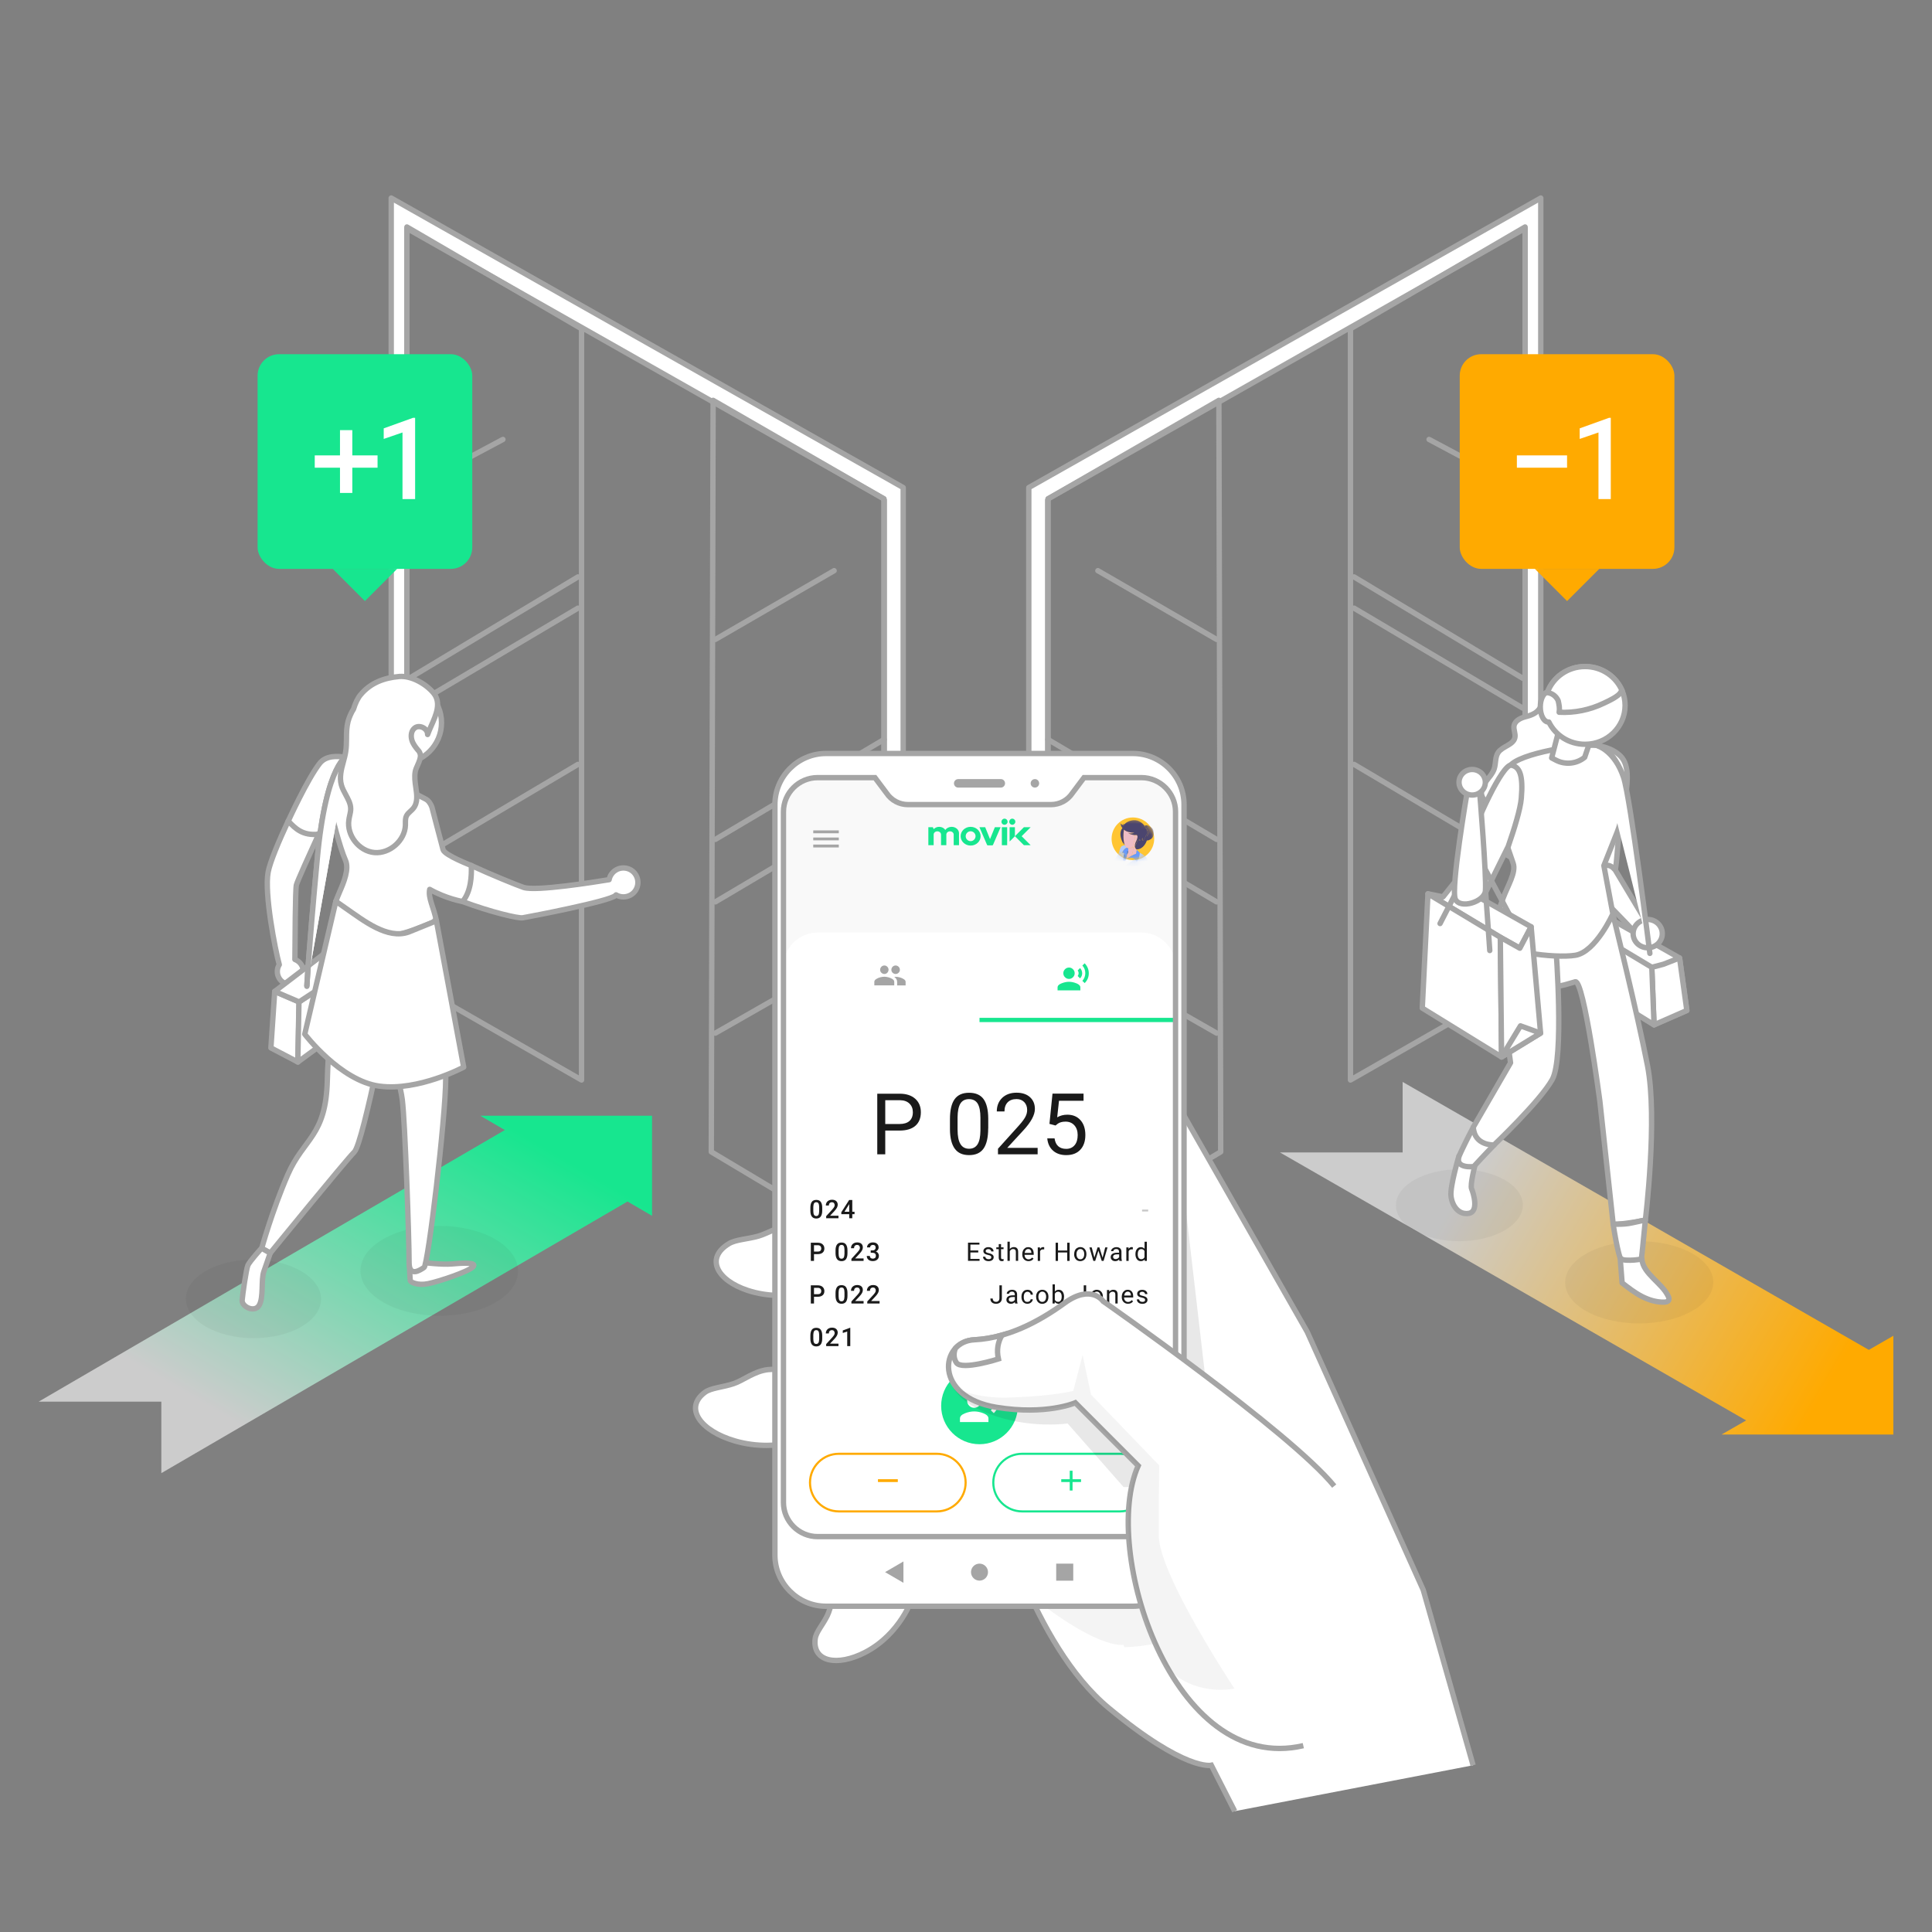 <?xml version="1.0" encoding="UTF-8"?> <svg xmlns="http://www.w3.org/2000/svg" width="360" height="360" viewBox="0 0 360 360" fill="none"><rect x="0" y="0" width="360" height="360" fill="#808080" stroke="none"/><path d="M352.8 267.3H320.796L325.368 264.672L238.5 214.74H261.36V201.6L348.228 251.532L352.8 248.904V267.3Z" fill="url(#paint0_linear)"></path><path d="M121.5 207.9V226.548L116.928 223.884L30.06 274.5V261.18H7.2L94.068 210.564L89.496 207.9H121.5Z" fill="url(#paint1_linear)"></path><path d="M76.244 161.067L107.684 142.436" stroke="#A5A5A5" stroke-linecap="round" stroke-linejoin="round"></path><path fill-rule="evenodd" clip-rule="evenodd" d="M72.899 183.491V36.9L168.299 90.85V237.853L164.702 235.803V231.963L164.776 232.005V93.174L164.702 93.132V92.948L75.824 42.561V42.562L75.823 42.561V181.879L75.824 181.879V185.158L72.899 183.491Z" fill="white"></path><path d="M72.899 36.9L73.145 36.465C72.991 36.377 72.801 36.379 72.647 36.468C72.494 36.558 72.399 36.722 72.399 36.9H72.899ZM72.899 183.491H72.399C72.399 183.67 72.496 183.836 72.652 183.925L72.899 183.491ZM168.299 90.85H168.799C168.799 90.67 168.702 90.503 168.546 90.415L168.299 90.85ZM168.299 237.853L168.052 238.288C168.207 238.376 168.397 238.375 168.551 238.285C168.705 238.196 168.799 238.031 168.799 237.853H168.299ZM164.702 235.803H164.202C164.202 235.983 164.298 236.149 164.454 236.238L164.702 235.803ZM164.702 231.963L164.947 231.527C164.793 231.44 164.603 231.442 164.45 231.531C164.296 231.621 164.202 231.785 164.202 231.963H164.702ZM164.776 232.005L164.53 232.44C164.685 232.527 164.875 232.526 165.028 232.436C165.181 232.347 165.276 232.182 165.276 232.005H164.776ZM164.776 93.174H165.276C165.276 92.995 165.179 92.829 165.023 92.74L164.776 93.174ZM164.702 93.132H164.202C164.202 93.312 164.298 93.478 164.455 93.567L164.702 93.132ZM164.702 92.948H165.202C165.202 92.768 165.105 92.602 164.948 92.513L164.702 92.948ZM75.824 42.561L76.071 42.126C75.916 42.038 75.726 42.039 75.573 42.129C75.419 42.218 75.324 42.383 75.324 42.561H75.824ZM75.824 42.562L75.577 42.996C75.732 43.084 75.922 43.084 76.076 42.994C76.23 42.904 76.324 42.74 76.324 42.562H75.824ZM75.823 42.561L76.071 42.127C75.916 42.039 75.726 42.039 75.572 42.129C75.418 42.218 75.323 42.383 75.323 42.561H75.823ZM75.823 181.879H75.323C75.323 182.059 75.42 182.225 75.577 182.314L75.823 181.879ZM75.824 181.879H76.324C76.324 181.699 76.227 181.533 76.07 181.444L75.824 181.879ZM75.824 185.158L75.577 185.592C75.732 185.68 75.922 185.679 76.076 185.59C76.23 185.5 76.324 185.336 76.324 185.158H75.824ZM72.399 36.9V183.491H73.399V36.9H72.399ZM168.546 90.415L73.145 36.465L72.653 37.335L168.053 91.285L168.546 90.415ZM168.799 237.853V90.85H167.799V237.853H168.799ZM164.454 236.238L168.052 238.288L168.547 237.419L164.949 235.369L164.454 236.238ZM164.202 231.963V235.803H165.202V231.963H164.202ZM165.021 231.569L164.947 231.527L164.456 232.398L164.53 232.44L165.021 231.569ZM164.276 93.174V232.005H165.276V93.174H164.276ZM164.455 93.567L164.529 93.609L165.023 92.74L164.949 92.698L164.455 93.567ZM164.202 92.948V93.132H165.202V92.948H164.202ZM75.578 42.996L164.455 93.383L164.948 92.513L76.071 42.126L75.578 42.996ZM76.324 42.562V42.561H75.324V42.562H76.324ZM75.576 42.996L75.577 42.996L76.072 42.127L76.071 42.127L75.576 42.996ZM76.323 181.879V42.561H75.323V181.879H76.323ZM76.07 181.444L76.069 181.443L75.577 182.314L75.578 182.315L76.07 181.444ZM76.324 185.158V181.879H75.324V185.158H76.324ZM72.652 183.925L75.577 185.592L76.072 184.723L73.147 183.056L72.652 183.925Z" fill="#A5A5A5"></path><path d="M75.824 182.609L75.824 42.295L108.361 61.266V201.24L75.824 182.609Z" stroke="#A5A5A5" stroke-linecap="round" stroke-linejoin="round"></path><path d="M132.539 214.631L132.877 74.597L164.702 92.948V233.844L132.539 214.631Z" stroke="#A5A5A5" stroke-linecap="round" stroke-linejoin="round"></path><path d="M107.684 113.325L76.244 131.956" stroke="#A5A5A5" stroke-linecap="round" stroke-linejoin="round"></path><path d="M76.244 126.398L107.684 107.503" stroke="#A5A5A5" stroke-linecap="round" stroke-linejoin="round"></path><path d="M93.711 81.886L76.244 91.201" stroke="#A5A5A5" stroke-linecap="round" stroke-linejoin="round"></path><path d="M164.741 149.422L133.302 168.053" stroke="#A5A5A5" stroke-linecap="round" stroke-linejoin="round"></path><path d="M164.741 137.778L133.302 156.409" stroke="#A5A5A5" stroke-linecap="round" stroke-linejoin="round"></path><path d="M155.426 106.339L133.302 119.147" stroke="#A5A5A5" stroke-linecap="round" stroke-linejoin="round"></path><path d="M149.604 183.191L133.302 192.506" stroke="#A5A5A5" stroke-linecap="round" stroke-linejoin="round"></path><path d="M283.756 161.067L252.316 142.436" stroke="#A5A5A5" stroke-linecap="round" stroke-linejoin="round"></path><path fill-rule="evenodd" clip-rule="evenodd" d="M287.101 183.491V36.9L191.701 90.85V237.853L195.298 235.803V231.963L195.224 232.005V93.174L195.298 93.132V92.948L284.176 42.561V42.562L284.177 42.561V181.879L284.176 181.879V185.158L287.101 183.491Z" fill="white"></path><path d="M287.101 36.9L286.854 36.465C287.009 36.377 287.199 36.379 287.353 36.468C287.506 36.558 287.601 36.722 287.601 36.9H287.101ZM287.101 183.491H287.601C287.601 183.67 287.504 183.836 287.348 183.925L287.101 183.491ZM191.701 90.85H191.201C191.201 90.67 191.298 90.503 191.454 90.415L191.701 90.85ZM191.701 237.853L191.948 238.288C191.793 238.376 191.603 238.375 191.449 238.285C191.295 238.196 191.201 238.031 191.201 237.853H191.701ZM195.298 235.803H195.798C195.798 235.983 195.702 236.149 195.546 236.238L195.298 235.803ZM195.298 231.963L195.053 231.527C195.207 231.44 195.397 231.442 195.55 231.531C195.704 231.621 195.798 231.785 195.798 231.963H195.298ZM195.224 232.005L195.47 232.44C195.315 232.527 195.125 232.526 194.972 232.436C194.819 232.347 194.724 232.182 194.724 232.005H195.224ZM195.224 93.174H194.724C194.724 92.995 194.821 92.829 194.977 92.74L195.224 93.174ZM195.298 93.132H195.798C195.798 93.312 195.702 93.478 195.545 93.567L195.298 93.132ZM195.298 92.948H194.798C194.798 92.768 194.895 92.602 195.052 92.513L195.298 92.948ZM284.176 42.561L283.929 42.126C284.084 42.038 284.274 42.039 284.427 42.129C284.581 42.218 284.676 42.383 284.676 42.561H284.176ZM284.176 42.562L284.423 42.996C284.268 43.084 284.078 43.084 283.924 42.994C283.77 42.904 283.676 42.74 283.676 42.562H284.176ZM284.177 42.561L283.929 42.127C284.084 42.039 284.274 42.039 284.428 42.129C284.582 42.218 284.677 42.383 284.677 42.561H284.177ZM284.177 181.879H284.677C284.677 182.059 284.58 182.225 284.423 182.314L284.177 181.879ZM284.176 181.879H283.676C283.676 181.699 283.773 181.533 283.93 181.444L284.176 181.879ZM284.176 185.158L284.423 185.592C284.268 185.68 284.078 185.679 283.924 185.59C283.77 185.5 283.676 185.336 283.676 185.158H284.176ZM287.601 36.9V183.491H286.601V36.9H287.601ZM191.454 90.415L286.854 36.465L287.347 37.335L191.947 91.285L191.454 90.415ZM191.201 237.853V90.85H192.201V237.853H191.201ZM195.546 236.238L191.948 238.288L191.453 237.419L195.051 235.369L195.546 236.238ZM195.798 231.963V235.803H194.798V231.963H195.798ZM194.979 231.569L195.053 231.527L195.544 232.398L195.47 232.44L194.979 231.569ZM195.724 93.174V232.005H194.724V93.174H195.724ZM195.545 93.567L195.471 93.609L194.977 92.74L195.051 92.698L195.545 93.567ZM195.798 92.948V93.132H194.798V92.948H195.798ZM284.422 42.996L195.545 93.383L195.052 92.513L283.929 42.126L284.422 42.996ZM283.676 42.562V42.561H284.676V42.562H283.676ZM284.424 42.996L284.423 42.996L283.928 42.127L283.929 42.127L284.424 42.996ZM283.677 181.879V42.561H284.677V181.879H283.677ZM283.93 181.444L283.931 181.443L284.423 182.314L284.422 182.315L283.93 181.444ZM283.676 185.158V181.879H284.676V185.158H283.676ZM287.348 183.925L284.423 185.592L283.928 184.723L286.853 183.056L287.348 183.925Z" fill="#A5A5A5"></path><path d="M284.176 182.609L284.176 42.295L251.639 61.266V201.24L284.176 182.609Z" stroke="#A5A5A5" stroke-linecap="round" stroke-linejoin="round"></path><path d="M227.461 214.631L227.123 74.597L195.298 92.948V233.844L227.461 214.631Z" stroke="#A5A5A5" stroke-linecap="round" stroke-linejoin="round"></path><path d="M252.316 113.325L283.756 131.956" stroke="#A5A5A5" stroke-linecap="round" stroke-linejoin="round"></path><path d="M283.756 126.398L252.316 107.503" stroke="#A5A5A5" stroke-linecap="round" stroke-linejoin="round"></path><path d="M266.289 81.886L283.756 91.201" stroke="#A5A5A5" stroke-linecap="round" stroke-linejoin="round"></path><path d="M195.259 149.422L226.698 168.053" stroke="#A5A5A5" stroke-linecap="round" stroke-linejoin="round"></path><path d="M195.259 137.778L226.698 156.409" stroke="#A5A5A5" stroke-linecap="round" stroke-linejoin="round"></path><path d="M204.574 106.339L226.698 119.147" stroke="#A5A5A5" stroke-linecap="round" stroke-linejoin="round"></path><path d="M210.396 183.191L226.698 192.506" stroke="#A5A5A5" stroke-linecap="round" stroke-linejoin="round"></path><path opacity="0.05" d="M92.198 230.875C86.451 227.604 77.158 227.604 71.435 230.875C65.737 234.146 65.737 239.443 71.509 242.714C77.256 245.985 86.549 245.985 92.271 242.714C97.969 239.467 97.945 234.17 92.198 230.875Z" fill="#1A1A1A"></path><path opacity="0.05" d="M56.1 236.855C51.184 233.999 43.212 233.999 38.297 236.855C33.406 239.711 33.43 244.35 38.37 247.206C43.285 250.062 51.258 250.062 56.173 247.206C61.064 244.374 61.04 239.711 56.1 236.855Z" fill="#1A1A1A"></path><path d="M59.573 142.237C61.848 139.357 67.912 142.237 67.912 142.237C67.912 142.237 74.736 146.631 79.284 148.877C79.822 149.146 80.213 149.683 80.482 150.391C80.482 150.391 82.268 157.275 82.561 158.324C82.855 159.374 87.843 161.278 87.843 161.278C90.582 165.404 86.229 167.991 86.229 167.991C86.229 167.991 83.172 167.479 80.067 165.721C79.749 167.381 80.8 168.968 81.314 171.58C81.314 171.58 74.222 174.875 70.431 174.631C66.641 174.387 62.092 169.7 62.606 167.942C62.728 167.479 62.997 166.893 63.266 166.234C64.073 164.378 65.1 161.937 64.367 160.277C63.339 158.007 61.823 151.953 61.823 151.953C61.823 151.953 60.185 154.101 59.5 155.249C55.489 158.52 53.704 153.003 53.704 153.003C53.704 153.003 57.299 145.118 59.573 142.237Z" fill="white" stroke="#A5A5A5" stroke-linecap="round" stroke-linejoin="round"></path><path fill-rule="evenodd" clip-rule="evenodd" d="M49.963 162.523C50.305 160.668 51.895 156.86 53.705 152.978C55.025 154.394 56.395 155.761 59.378 155.444C57.666 159.203 55.367 164.281 55.221 164.915C55.025 165.745 54.976 175.315 54.952 178.781C55.856 179.123 56.517 180.002 56.517 181.027C56.517 182.369 55.441 183.444 54.096 183.444C52.751 183.444 51.675 182.369 51.675 181.027C51.675 180.563 51.797 180.124 52.041 179.757C51.259 176.926 49.229 166.453 49.963 162.523Z" fill="white" stroke="#A5A5A5" stroke-linecap="round" stroke-linejoin="round"></path><path d="M76.254 235.22C76.254 235.22 76.401 238.344 76.45 238.637C76.499 238.906 77.819 239.589 79.751 239.199C81.707 238.808 87.161 237.002 88.115 236.074C89.068 235.147 86.06 235.342 84.202 235.513C82.343 235.684 78.773 235.244 78.773 235.244H76.254V235.22Z" fill="white" stroke="#A5A5A5" stroke-linecap="round" stroke-linejoin="round"></path><path d="M74.689 142.238C78.87 142.238 82.27 138.845 82.27 134.671C82.27 130.496 78.87 127.103 74.689 127.103C70.507 127.103 67.107 130.496 67.107 134.671C67.107 138.869 70.482 142.238 74.689 142.238Z" fill="white" stroke="#A5A5A5" stroke-linecap="round" stroke-linejoin="round"></path><path d="M61.165 177.121L69.529 183.957C69.529 183.957 74.469 200.849 74.958 204.901C75.471 208.929 76.229 230.68 76.229 235.245C76.229 238.052 78.259 236.685 79.017 236.172C79.775 235.66 83.052 208.197 83.052 200.996C83.052 193.794 81.194 171.336 81.194 171.336L71.338 182.565L62.583 167.943L61.165 177.121Z" fill="white" stroke="#A5A5A5" stroke-linecap="round" stroke-linejoin="round"></path><path d="M114.794 166.746C115.601 167.235 116.628 167.259 117.509 166.771C118.805 166.039 119.245 164.379 118.511 163.085C117.778 161.791 116.115 161.352 114.819 162.084C114.109 162.499 113.645 163.158 113.498 163.915C110.955 164.33 99.779 166.136 97.553 165.355C96.135 164.867 91.537 162.987 87.82 161.278C87.894 163.231 87.771 166.087 86.206 167.991C91.415 169.944 96.575 171.165 97.406 171.018C98.947 170.75 113.596 167.943 114.672 166.869C114.721 166.844 114.745 166.795 114.794 166.746Z" fill="white" stroke="#A5A5A5" stroke-linecap="round" stroke-linejoin="round"></path><path d="M63.879 170.603C63.879 170.603 61.238 190.743 60.993 201.264C60.749 211.785 56.591 212.078 53.632 218.864C50.673 225.675 48.766 232.608 48.766 232.608L50.355 233.487C50.355 233.487 64.344 216.326 66.031 214.641C67.718 212.957 73.221 184.249 73.221 184.249L63.879 170.603Z" fill="white" stroke="#A5A5A5" stroke-linecap="round" stroke-linejoin="round"></path><path d="M69.822 136.599L68.697 144.728C69.504 146.558 71.338 147.706 73.319 147.633L74.249 147.608L76.058 139.064L69.822 136.599Z" fill="white" stroke="#A5A5A5" stroke-linecap="round" stroke-linejoin="round"></path><path d="M51.188 184.738L50.478 195.259L55.516 197.895L55.736 186.691L51.188 184.738Z" fill="white" stroke="#A5A5A5" stroke-linecap="round" stroke-linejoin="round"></path><path d="M55.709 186.691L55.489 197.895L67.252 189.278L68.206 178.513L55.709 186.691Z" fill="white" stroke="#A5A5A5" stroke-linecap="round" stroke-linejoin="round"></path><path d="M51.185 184.738L55.734 186.691L68.206 178.513L61.163 177.122L51.185 184.738Z" fill="white" stroke="#A5A5A5" stroke-linecap="round" stroke-linejoin="round"></path><path d="M62.582 167.943L56.786 192.696C56.786 192.696 63.413 201.411 70.701 202.387C77.964 203.364 86.401 198.848 86.401 198.848L81.315 171.58L76.13 173.679C72.193 175.071 67.815 171.58 64.392 169.212L62.582 167.943Z" fill="white" stroke="#A5A5A5" stroke-linecap="round" stroke-linejoin="round"></path><path d="M64.858 140.724C64.858 140.724 60.774 141.92 59.111 160.107C57.423 178.293 57.179 183.786 57.179 183.786" fill="white"></path><path d="M64.858 140.724C64.858 140.724 60.774 141.92 59.111 160.107C57.423 178.293 57.179 183.786 57.179 183.786" stroke="#A5A5A5"></path><path d="M64.858 140.724C64.858 140.724 60.774 141.92 59.111 160.107C57.423 178.293 57.179 183.786 57.179 183.786" fill="white"></path><path d="M64.858 140.724C64.858 140.724 60.774 141.92 59.111 160.107C57.423 178.293 57.179 183.786 57.179 183.786" stroke="#A5A5A5" stroke-miterlimit="10" stroke-linecap="round" stroke-linejoin="round"></path><path d="M77.28 135.647C78.16 134.963 79.726 135.744 79.677 136.867C79.872 136.354 80.092 135.817 80.337 135.28C81.266 133.205 82.269 130.935 80.777 129.129C79.334 127.395 76.644 125.882 74.419 126.053C71.558 126.297 69.014 127.249 67.18 129.47C66.642 130.105 66.202 131.057 65.884 132.107C65.419 132.839 65.077 133.645 64.857 134.426C64.588 135.451 64.563 136.525 64.563 137.599C64.563 138.429 64.539 139.259 64.417 140.065C64.319 140.7 64.148 141.334 63.977 141.969C63.585 143.385 63.218 144.825 63.61 146.265C63.781 146.9 64.099 147.486 64.417 148.072C64.857 148.902 65.322 149.707 65.346 150.635C65.37 151.099 65.248 151.563 65.15 152.026C65.101 152.295 65.028 152.539 65.004 152.808C64.588 155.664 66.911 158.618 69.772 158.862C72.634 159.106 75.446 156.616 75.544 153.76C75.544 153.638 75.544 153.491 75.544 153.345C75.544 152.881 75.544 152.417 75.739 152.026C75.911 151.685 76.204 151.416 76.498 151.148C76.669 151.001 76.84 150.83 76.987 150.659C77.891 149.561 77.696 148.145 77.476 146.656C77.329 145.68 77.207 144.679 77.378 143.751C77.451 143.409 77.622 142.994 77.818 142.579C78.112 141.92 78.405 141.212 78.332 140.675C78.283 140.26 78.087 139.967 77.843 139.723C77.378 139.162 76.938 138.576 76.742 137.892C76.498 137.062 76.644 136.135 77.28 135.647Z" fill="white" stroke="#A5A5A5" stroke-linecap="round" stroke-linejoin="round"></path><path d="M50.355 233.487C50.355 233.487 49.694 235.44 49.156 236.953C48.618 238.467 49.156 241.836 48.276 243.251C47.395 244.667 45.023 243.471 45.121 242.275C45.219 241.079 45.879 236.514 46.197 235.757C46.539 235 48.74 232.584 48.74 232.584L50.355 233.487Z" fill="white" stroke="#A5A5A5" stroke-linecap="round" stroke-linejoin="round"></path><path fill-rule="evenodd" clip-rule="evenodd" d="M265.204 296.273L243.589 248.188L219.197 205.378C219.197 205.378 219.046 202.479 210.493 199.452C201.951 196.425 192.781 242.262 192.781 242.262L185.473 279.542C185.473 279.542 192.304 306.414 206.606 318.266C220.896 330.118 225.714 328.931 225.714 328.931L230.067 337.488L274.49 328.931L265.204 296.273Z" fill="white"></path><path d="M230.067 337.488L225.714 328.931C225.714 328.931 220.896 330.118 206.606 318.266C192.304 306.414 185.473 279.542 185.473 279.542L192.781 242.262C192.781 242.262 201.951 196.425 210.493 199.452C219.046 202.479 219.197 205.378 219.197 205.378L243.589 248.188L265.204 296.273L274.49 328.931" stroke="#A5A5A5"></path><path opacity="0.05" d="M209.536 306.929C216.949 306.751 225.615 303.68 236.489 297.699C216.653 300.047 197.975 295.603 181.801 286.2C184.238 289.833 187.033 293.185 190.193 295.803C204.484 307.655 209.301 306.468 209.301 306.468L209.536 306.929Z" fill="#1A1A1A"></path><path opacity="0.1" fill-rule="evenodd" clip-rule="evenodd" d="M213.324 255.952L220.877 266.919L226.032 269.061L220.877 224.621L213.324 255.952Z" fill="#1A1A1A"></path><path fill-rule="evenodd" clip-rule="evenodd" d="M157.427 227.639L148.059 228C145.499 228.221 143.218 229.793 141.321 230.329C139.168 230.934 137.12 230.957 135.828 231.737C131.371 234.438 133.571 238.548 139.319 240.446C146.802 242.926 154.506 239.736 154.506 239.736L157.427 227.639Z" fill="white" stroke="#A5A5A5"></path><path fill-rule="evenodd" clip-rule="evenodd" d="M152.643 254.58L143.089 255.209C140.506 255.512 138.516 257.223 136.677 257.829C134.594 258.527 132.487 258.597 131.347 259.447C127.379 262.393 130.579 266.642 136.933 268.493C145.195 270.892 152.399 267.341 152.399 267.341L152.643 254.58Z" fill="white" stroke="#A5A5A5"></path><path fill-rule="evenodd" clip-rule="evenodd" d="M161.954 289.194L156.438 295.423C155.03 297.193 154.902 299.533 154.157 301.047C153.319 302.77 152.062 304.097 151.9 305.354C151.341 309.709 156.066 310.547 161.186 307.904C167.854 304.446 170.019 297.728 170.019 297.728L161.954 289.194Z" fill="white" stroke="#A5A5A5"></path><path d="M220.628 289.765C220.628 295.004 216.346 299.3 211.097 299.3H153.923C148.687 299.3 144.393 295.016 144.393 289.765V149.935C144.393 144.685 148.687 140.4 153.923 140.4H211.097C216.334 140.4 220.628 144.685 220.628 149.935V289.765Z" fill="white" stroke="#A5A5A5"></path><path d="M163.032 144.9L165.211 147.805C166.095 149.132 167.585 149.924 169.179 149.924H195.84C197.435 149.924 198.924 149.132 199.809 147.805L201.987 144.9H212.691C216.182 144.9 219.045 147.764 219.045 151.257V279.967C219.045 283.46 216.182 286.324 212.691 286.324H152.34C148.849 286.324 145.986 283.46 145.986 279.967V151.257C145.986 147.764 148.849 144.9 152.34 144.9H163.032Z" fill="#F9F9F9"></path><path d="M212.69 173.768C216.181 173.768 219.044 176.632 219.044 180.125V280.229C219.044 283.722 216.181 286.586 212.69 286.586H152.339C148.848 286.586 145.985 283.722 145.985 280.229V180.125C145.985 176.632 148.848 173.768 152.339 173.768H212.69Z" fill="white"></path><path d="M151.537 154.732H156.297V155.268H151.537V154.732ZM151.537 156.583V156.059H156.297V156.583H151.537ZM151.537 157.911V157.375H156.297V157.911H151.537Z" fill="#A5A5A5"></path><path d="M164.024 182.104C164.291 182.034 164.547 181.999 164.78 181.999C165.013 181.999 165.269 182.034 165.536 182.104C165.804 182.174 166.06 182.279 166.293 182.43C166.526 182.582 166.63 182.745 166.63 182.943V183.606H162.918V182.943C162.918 182.756 163.034 182.582 163.267 182.43C163.5 182.279 163.756 182.174 164.024 182.104ZM165.339 181.254C165.187 181.417 165.001 181.487 164.792 181.487C164.582 181.487 164.396 181.406 164.233 181.254C164.07 181.103 164 180.917 164 180.695C164 180.486 164.082 180.3 164.233 180.137C164.384 179.985 164.57 179.904 164.792 179.904C165.001 179.904 165.187 179.985 165.339 180.137C165.49 180.3 165.571 180.486 165.571 180.695C165.56 180.905 165.49 181.091 165.339 181.254ZM167.445 181.254C167.282 181.417 167.096 181.487 166.886 181.487C166.677 181.487 166.491 181.406 166.328 181.254C166.165 181.103 166.095 180.917 166.095 180.695C166.095 180.486 166.176 180.3 166.328 180.137C166.479 179.985 166.665 179.904 166.886 179.904C167.096 179.904 167.282 179.985 167.445 180.137C167.596 180.3 167.678 180.486 167.678 180.695C167.689 180.905 167.608 181.091 167.445 181.254ZM166.886 182.011C167.119 182.011 167.375 182.046 167.643 182.116C167.91 182.186 168.166 182.291 168.399 182.442C168.632 182.593 168.748 182.756 168.748 182.954V183.618H167.166V182.954C167.166 182.593 166.991 182.279 166.642 182.034C166.7 182.011 166.782 182.011 166.886 182.011Z" fill="#A5A5A5"></path><path d="M197.796 183.234C198.284 183.036 198.75 182.943 199.192 182.943C199.634 182.943 200.1 183.036 200.589 183.234C201.077 183.432 201.31 183.688 201.31 184.002V184.538H197.062V184.002C197.062 183.676 197.307 183.42 197.796 183.234ZM198.447 182.093C198.238 181.883 198.133 181.639 198.133 181.347C198.133 181.056 198.238 180.812 198.447 180.602C198.657 180.393 198.901 180.288 199.192 180.288C199.483 180.288 199.727 180.393 199.937 180.602C200.146 180.812 200.251 181.056 200.251 181.347C200.251 181.639 200.146 181.883 199.937 182.093C199.727 182.302 199.483 182.407 199.192 182.407C198.901 182.407 198.657 182.302 198.447 182.093ZM201.252 180.381C201.52 180.672 201.648 180.998 201.648 181.359C201.648 181.72 201.52 182.034 201.252 182.302L200.81 181.86C200.926 181.708 200.984 181.534 200.984 181.347C200.984 181.161 200.926 180.987 200.81 180.835L201.252 180.381ZM202.113 179.496C202.625 180.032 202.881 180.661 202.881 181.359C202.881 182.069 202.625 182.675 202.113 183.187L201.682 182.768C202.043 182.349 202.229 181.86 202.229 181.324C202.229 180.777 202.043 180.311 201.682 179.915L202.113 179.496Z" fill="#17E68F"></path><path d="M174.567 271.09C177.419 271.09 179.734 273.407 179.734 276.259C179.734 279.112 177.419 281.429 174.567 281.429H156.297C153.446 281.429 151.13 279.112 151.13 276.259C151.13 273.407 153.446 271.09 156.297 271.09H174.567ZM174.567 270.694H156.297C153.236 270.694 150.734 273.197 150.734 276.259C150.734 279.321 153.236 281.825 156.297 281.825H174.567C177.628 281.825 180.13 279.321 180.13 276.259C180.13 273.197 177.628 270.694 174.567 270.694Z" fill="#FFAA00"></path><path d="M167.294 276.154H163.594V275.63H167.294V276.154Z" fill="#FFAA00"></path><path d="M208.723 271.09C211.574 271.09 213.89 273.407 213.89 276.259C213.89 279.112 211.574 281.429 208.723 281.429H190.452C187.601 281.429 185.285 279.112 185.285 276.259C185.285 273.407 187.601 271.09 190.452 271.09H208.723ZM208.723 270.694H190.452C187.392 270.694 184.89 273.197 184.89 276.259C184.89 279.321 187.392 281.825 190.452 281.825H208.723C211.783 281.825 214.285 279.321 214.285 276.259C214.274 273.197 211.772 270.694 208.723 270.694Z" fill="#17E68F"></path><path d="M201.437 276.154H199.854V277.738H199.331V276.154H197.748V275.631H199.331V274.047H199.854V275.631H201.437V276.154Z" fill="#17E68F"></path><path d="M211.097 160.262C213.289 160.262 215.066 158.485 215.066 156.292C215.066 154.1 213.289 152.322 211.097 152.322C208.906 152.322 207.129 154.1 207.129 156.292C207.129 158.485 208.906 160.262 211.097 160.262Z" fill="#FFC533"></path><mask id="mask0" maskUnits="userSpaceOnUse" x="207" y="152" width="9" height="9"><path d="M211.097 160.262C213.289 160.262 215.066 158.485 215.066 156.292C215.066 154.1 213.289 152.322 211.097 152.322C208.906 152.322 207.129 154.1 207.129 156.292C207.129 158.485 208.906 160.262 211.097 160.262Z" fill="#FFC533"></path></mask><g mask="url(#mask0)"><path d="M208.782 164.722C208.805 164.815 208.2 165.991 208.2 165.991L209.107 166.631C209.107 166.596 209.666 165.257 209.678 165.141C209.398 164.989 209.119 164.85 208.84 164.698C208.816 164.71 208.793 164.722 208.782 164.722ZM213.902 160.565C213.855 160.367 213.809 160.181 213.751 159.995C213.669 159.82 213.553 159.669 213.413 159.564C213.378 159.529 213.332 159.494 213.297 159.471C213.041 159.261 212.738 159.087 212.436 158.924C212.424 158.912 212.401 158.912 212.389 158.9C212.296 159.587 212.191 160.216 211.772 160.74C211.737 160.484 211.621 160.239 211.423 160.076C211.365 160.134 211.295 160.204 211.214 160.262C210.958 160.46 210.62 160.635 210.341 160.81C210.062 160.984 209.55 161.264 209.34 161.59C209.317 161.625 209.294 161.66 209.282 161.695C209.282 161.59 209.282 161.485 209.27 161.392C209.247 161.089 209.201 160.786 209.224 160.472C209.259 159.995 209.422 159.506 209.468 159.028C209.352 158.912 209.224 158.865 209.084 158.935C209.224 158.528 209.55 158.074 209.992 157.934C209.841 157.852 209.713 157.713 209.619 157.515C209.619 157.503 209.608 157.503 209.608 157.492C209.538 157.503 209.468 157.526 209.41 157.538C209.34 157.55 209.282 157.561 209.224 157.585C209.189 157.596 209.154 157.62 209.131 157.631C209.084 157.655 209.026 157.678 208.979 157.701C208.735 157.946 208.642 158.376 208.56 158.737L208.537 158.726C208.526 158.784 208.502 158.842 208.479 158.912C208.444 159.005 208.398 159.098 208.339 159.191C208.328 159.215 208.316 159.238 208.293 159.261C208.025 159.68 207.653 160.076 207.583 160.542C207.571 160.588 207.571 160.623 207.571 160.682C207.606 160.775 207.653 160.88 207.711 160.973C207.723 160.996 207.746 161.019 207.757 161.043C207.781 161.077 207.804 161.101 207.827 161.136C207.862 161.171 207.885 161.206 207.92 161.24L207.909 161.252C208.037 161.462 208.176 161.986 208.328 162.603C208.351 162.673 208.363 162.742 208.386 162.824C208.409 162.836 208.421 162.859 208.444 162.87C208.654 163.033 208.863 163.162 209.061 163.243L209.096 163.278C209.003 163.29 208.91 163.301 208.828 163.313V163.336C208.886 163.441 209.038 163.522 209.119 163.639C209.003 163.685 208.863 163.72 208.7 163.732C208.723 163.755 208.747 163.79 208.758 163.814L208.77 163.825C208.828 163.883 208.886 163.953 208.933 164.011H208.921C208.944 164.035 208.956 164.058 208.979 164.081C209.201 164.163 209.433 164.233 209.678 164.291C209.689 164.291 209.689 164.303 209.701 164.303C210.12 164.407 210.574 164.512 211.028 164.617C211.074 164.768 211.051 164.966 210.993 165.152C210.934 165.35 210.818 165.537 210.678 165.641C211.121 165.851 211.575 166.049 212.028 166.235C212.145 166.282 212.261 166.328 212.366 166.375H212.377C212.727 166.515 213.087 166.631 213.436 166.747C213.739 166.678 213.809 166.247 213.867 165.886C213.879 165.828 213.89 165.77 213.902 165.711C214.17 164.093 214.286 162.253 213.902 160.565Z" fill="#B2CCFF"></path><path d="M209.084 158.947C209.212 158.865 209.352 158.912 209.468 159.04C209.712 159.285 209.887 159.809 209.887 160.065V160.076C209.887 160.088 209.887 160.1 209.875 160.111H209.887C209.887 160.1 209.887 160.076 209.899 160.065C209.934 159.855 209.98 159.552 210.015 159.261C210.038 159.005 210.062 158.761 210.073 158.563C210.131 158.586 210.19 158.609 210.236 158.644C210.259 158.446 210.259 158.225 210.259 158.039C210.166 158.027 210.073 157.992 209.992 157.946C209.549 158.085 209.224 158.539 209.084 158.947Z" fill="#6699FF"></path><path d="M209.224 160.484C209.212 160.798 209.258 161.101 209.27 161.404C209.328 161.206 209.41 161.054 209.503 160.903C209.608 160.53 209.759 160.17 209.875 160.076V160.065C209.875 159.809 209.701 159.285 209.456 159.04C209.421 159.518 209.258 160.007 209.224 160.484Z" fill="#4C88FF"></path><path d="M211.459 155.606C211.133 155.582 210.726 155.489 210.26 155.28C211.005 155.326 211.087 155.28 211.389 155.186C210.586 155.128 209.935 155.012 209.434 154.581C209.399 154.849 209.376 155.128 209.364 155.408C209.33 156.06 209.376 156.735 209.539 157.305C209.562 157.375 209.586 157.434 209.609 157.492C209.609 157.492 209.609 157.492 209.609 157.503C209.609 157.515 209.62 157.515 209.62 157.527C209.714 157.725 209.842 157.864 209.993 157.946C210.074 157.992 210.167 158.016 210.26 158.039C210.354 158.062 210.458 158.062 210.563 158.039C210.645 158.027 210.726 158.016 210.807 157.992C210.819 157.992 210.831 157.992 210.842 157.981C210.877 157.946 210.924 157.899 210.959 157.841C211.017 157.771 211.063 157.69 211.087 157.631C211.11 157.585 211.122 157.527 211.133 157.48C211.133 157.48 211.133 157.48 211.133 157.468C211.145 157.422 211.168 157.387 211.18 157.34C211.215 157.224 211.238 157.108 211.273 157.014C211.389 156.607 211.529 156.06 211.459 155.606Z" fill="#EEBCC5"></path><path d="M209.887 160.111C209.887 160.123 209.875 160.134 209.875 160.146C209.991 159.983 210.352 159.715 210.759 159.482C210.841 159.319 210.946 159.156 211.015 158.97C211.109 158.679 211.167 158.295 211.167 157.957C211.143 157.946 211.109 157.946 211.085 157.934C211.062 157.922 211.039 157.911 211.015 157.899L211.004 157.922C210.946 157.946 210.887 157.969 210.829 157.992C210.818 157.992 210.806 158.004 210.794 158.004C210.713 158.027 210.631 158.039 210.55 158.05C210.445 158.062 210.34 158.062 210.247 158.05C210.247 158.248 210.236 158.47 210.224 158.656C210.201 158.865 210.143 159.052 210.015 159.261C209.98 159.552 209.945 159.855 209.898 160.065C209.898 160.076 209.887 160.1 209.887 160.111Z" fill="#EEBCC5"></path><path d="M210.062 158.563C210.062 158.761 210.039 159.005 210.004 159.261C210.132 159.04 210.19 158.866 210.213 158.656C210.178 158.609 210.12 158.586 210.062 158.563Z" fill="#0055FF"></path><path d="M210.759 159.494C210.352 159.727 209.991 159.995 209.875 160.158C210.061 160.041 210.236 159.971 210.399 159.925C210.829 159.797 211.19 159.89 211.423 160.1C211.621 160.263 211.737 160.507 211.772 160.763C212.191 160.239 212.284 159.611 212.389 158.924C212.389 158.912 212.389 158.912 212.389 158.912C212.365 158.9 212.354 158.877 212.342 158.865C212.272 158.796 211.981 158.47 211.784 158.353C211.725 158.644 211.714 158.831 211.679 159.098C211.423 159.145 211.074 159.308 210.759 159.494Z" fill="#6699FF"></path><path d="M210.83 157.981C210.888 157.957 210.946 157.946 211.005 157.911L211.016 157.887C211.04 157.899 211.063 157.911 211.086 157.922C211.202 157.887 211.389 157.794 211.482 157.701C211.482 157.655 211.47 157.62 211.482 157.573C211.482 157.329 211.563 157.072 211.656 156.863C211.796 156.595 212.017 156.129 211.959 155.803C211.936 155.722 211.889 155.652 211.843 155.594C211.738 155.605 211.61 155.605 211.458 155.605C211.528 156.06 211.389 156.607 211.261 157.014C211.237 157.107 211.202 157.224 211.168 157.34C211.156 157.375 211.133 157.422 211.121 157.468C211.121 157.468 211.121 157.468 211.121 157.48C211.109 157.538 211.098 157.585 211.074 157.631C211.051 157.69 211.005 157.771 210.946 157.841C210.912 157.899 210.865 157.946 210.83 157.981Z" fill="#EEBCC5"></path><path d="M211.016 158.97C210.946 159.156 210.841 159.319 210.76 159.482C211.074 159.296 211.423 159.133 211.679 159.063C211.714 158.796 211.726 158.621 211.784 158.318C211.784 158.307 211.784 158.295 211.795 158.283V158.272C211.784 158.272 211.772 158.272 211.761 158.272H211.749C211.667 158.225 211.609 158.144 211.563 158.062L211.574 158.05C211.563 158.05 211.563 158.05 211.551 158.05C211.551 158.05 211.551 158.05 211.539 158.05C211.528 158.027 211.516 157.992 211.505 157.969C211.505 157.969 211.505 157.957 211.493 157.957C211.47 157.887 211.446 157.806 211.446 157.724C211.353 157.829 211.167 157.911 211.051 157.946C211.074 157.957 211.109 157.969 211.132 157.969C211.167 158.295 211.121 158.679 211.016 158.97Z" fill="#EEBCC5"></path><path d="M211.48 157.585C211.48 157.632 211.48 157.666 211.48 157.713C211.48 157.795 211.504 157.864 211.527 157.946C211.527 157.946 211.527 157.958 211.539 157.958C211.55 157.981 211.562 158.016 211.574 158.039C211.585 158.039 211.585 158.039 211.597 158.039L211.585 158.051C211.632 158.132 211.678 158.202 211.76 158.272C211.76 158.272 211.76 158.272 211.771 158.272C211.783 158.272 211.795 158.272 211.806 158.272C212.691 158.284 213.401 157.503 213.703 156.607C213.913 156.63 214.099 156.56 214.273 156.456C214.82 156.153 214.96 155.815 214.96 155.222C214.96 154.663 214.809 154.325 214.308 154.022C213.959 153.813 213.645 153.673 213.273 153.883C213.319 153.964 213.377 154.057 213.412 154.15C213.412 154.174 213.401 154.185 213.401 154.209H213.424C213.796 154.511 213.913 155.012 213.889 155.524C213.854 155.664 213.808 155.78 213.738 155.839C213.715 155.687 213.703 155.548 213.633 155.408C213.482 155.722 213.401 156.06 213.214 156.363C213.133 156.479 212.97 156.77 212.889 156.549C212.854 156.444 212.958 156.176 212.97 156.06C212.795 156.339 212.609 156.572 212.283 156.677C212.283 156.549 212.342 156.432 212.4 156.328C212.249 156.456 212.121 156.595 211.923 156.665C211.853 157.038 211.69 157.387 211.48 157.585Z" fill="#4B456F"></path><path d="M211.528 157.946C211.54 157.969 211.54 158.003 211.563 158.026C211.563 158.026 211.563 158.026 211.574 158.026C211.551 158.003 211.54 157.98 211.528 157.946Z" fill="#F9A873"></path><path d="M211.574 158.051C211.609 158.144 211.667 158.225 211.749 158.272C211.679 158.202 211.621 158.132 211.574 158.051Z" fill="#F9A873"></path><path d="M209.154 154.278C209.038 154.197 208.991 154.08 208.921 153.952C208.91 153.94 208.91 153.929 208.898 153.906C208.828 153.754 208.817 153.521 208.724 153.382H208.735C208.933 153.626 209.201 153.731 209.503 153.754C209.399 153.708 209.294 153.638 209.259 153.521C209.34 153.568 209.434 153.591 209.527 153.591C209.829 153.23 210.306 152.997 210.807 152.893C211.261 152.788 211.819 152.811 212.215 153.009C212.459 153.137 212.727 153.288 212.96 153.51C213.076 153.626 213.192 153.754 213.285 153.906C213.332 153.987 213.39 154.08 213.425 154.173C213.425 154.197 213.413 154.208 213.413 154.232H213.437C213.809 154.534 213.926 155.035 213.902 155.547C213.867 155.687 213.821 155.803 213.751 155.861C213.728 155.71 213.716 155.57 213.646 155.431C213.495 155.745 213.413 156.083 213.227 156.385C213.146 156.502 212.983 156.793 212.901 156.572C212.867 156.467 212.971 156.199 212.983 156.083C212.808 156.362 212.622 156.595 212.296 156.7C212.296 156.572 212.354 156.455 212.413 156.35C212.261 156.479 212.133 156.618 211.936 156.688C211.842 157.037 211.68 157.387 211.47 157.585C211.47 157.34 211.551 157.084 211.645 156.874C211.784 156.607 212.005 156.141 211.947 155.815C211.936 155.733 211.901 155.664 211.854 155.605C211.866 155.605 211.877 155.605 211.889 155.594C211.877 155.594 211.866 155.594 211.842 155.594C211.831 155.594 211.831 155.594 211.819 155.594C211.714 155.605 211.586 155.605 211.435 155.605C211.109 155.582 210.702 155.489 210.236 155.279C210.981 155.326 211.063 155.279 211.365 155.186C210.562 155.128 209.911 155.012 209.41 154.581C209.375 154.849 209.352 155.128 209.34 155.407C209.305 156.059 209.352 156.735 209.515 157.305C209.538 157.375 209.562 157.433 209.585 157.491C209.515 157.363 209.364 157.177 209.212 157.014C208.782 156.153 208.514 155.116 209.131 154.301C209.143 154.29 209.143 154.278 209.154 154.278Z" fill="#4B456F"></path><path d="M211.865 155.606C211.853 155.606 211.853 155.606 211.842 155.606C211.888 155.664 211.935 155.734 211.958 155.815C211.947 155.734 211.912 155.664 211.865 155.606Z" fill="#55323C"></path></g><path d="M180.862 154.069C179.826 154.069 179 154.849 179 155.815C179 156.781 179.838 157.561 180.862 157.561C181.898 157.561 182.724 156.781 182.724 155.815C182.724 154.849 181.886 154.069 180.862 154.069ZM180.862 156.735C180.362 156.735 179.943 156.327 179.943 155.815C179.943 155.314 180.35 154.895 180.862 154.895C181.362 154.895 181.781 155.303 181.781 155.815C181.77 156.327 181.362 156.735 180.862 156.735Z" fill="#17E68F"></path><path d="M184.936 157.491H183.947L182.504 154.138H183.575L184.936 157.491Z" fill="#17E68F"></path><path d="M184.017 157.491H185.006L186.449 154.138H185.378L184.017 157.491Z" fill="#17E68F"></path><path d="M177.325 154.069C176.825 154.069 176.382 154.301 176.15 154.651C175.917 154.301 175.498 154.069 175.009 154.069C174.59 154.069 174.23 154.232 173.985 154.499L173.822 154.138H172.984V157.492H173.974V155.512C173.974 155.175 174.276 154.907 174.66 154.907C175.044 154.907 175.347 155.175 175.347 155.512V157.492H176.336V155.512C176.336 155.175 176.638 154.907 177.023 154.907C177.407 154.907 177.709 155.175 177.709 155.512V157.492H178.698V155.244C178.687 154.592 178.081 154.069 177.325 154.069Z" fill="#17E68F"></path><path d="M187.67 154.138H186.681V157.491H187.67V154.138Z" fill="#17E68F"></path><path d="M189.114 155.815V154.138H188.125V156.804L189.114 155.815Z" fill="#17E68F"></path><path d="M192.046 154.138H190.789L189.113 155.815L190.789 157.491H192.046L190.37 155.815L192.046 154.138Z" fill="#17E68F"></path><path d="M187.181 153.685C187.495 153.685 187.751 153.428 187.751 153.114C187.751 152.8 187.495 152.544 187.181 152.544C186.867 152.544 186.611 152.8 186.611 153.114C186.599 153.428 186.855 153.685 187.181 153.685Z" fill="#17E68F"></path><path d="M188.625 153.685C188.939 153.685 189.195 153.428 189.195 153.114C189.195 152.8 188.939 152.544 188.625 152.544C188.311 152.544 188.055 152.8 188.055 153.114C188.055 153.428 188.311 153.685 188.625 153.685Z" fill="#17E68F"></path><path d="M164.954 210.664V215.088H163.465V203.795H167.631C168.865 203.795 169.83 204.109 170.54 204.738C171.239 205.366 171.588 206.205 171.588 207.241C171.588 208.335 171.25 209.185 170.564 209.779C169.877 210.373 168.899 210.664 167.619 210.664H164.954ZM164.954 209.441H167.631C168.422 209.441 169.039 209.255 169.458 208.883C169.877 208.51 170.098 207.963 170.098 207.253C170.098 206.577 169.889 206.042 169.458 205.634C169.039 205.227 168.457 205.017 167.712 205.006H164.954V209.441Z" fill="#1A1A1A"></path><path d="M184.133 210.268C184.133 211.944 183.842 213.202 183.272 214.017C182.701 214.832 181.805 215.239 180.583 215.239C179.373 215.239 178.489 214.843 177.907 214.04C177.325 213.237 177.022 212.049 177.011 210.454V208.533C177.011 206.868 177.302 205.634 177.872 204.831C178.442 204.027 179.35 203.62 180.572 203.62C181.782 203.62 182.678 204.004 183.26 204.784C183.83 205.564 184.133 206.763 184.144 208.393V210.268H184.133ZM182.69 208.3C182.69 207.089 182.515 206.205 182.178 205.646C181.84 205.087 181.293 204.807 180.56 204.807C179.827 204.807 179.292 205.087 178.954 205.634C178.617 206.193 178.442 207.043 178.43 208.184V210.477C178.43 211.7 178.605 212.596 178.966 213.179C179.315 213.761 179.862 214.052 180.572 214.052C181.282 214.052 181.805 213.772 182.154 213.225C182.504 212.678 182.678 211.816 182.69 210.629V208.3Z" fill="#1A1A1A"></path><path d="M193.361 215.088H185.959V214.052L189.87 209.709C190.451 209.057 190.847 208.522 191.068 208.103C191.289 207.683 191.394 207.264 191.394 206.822C191.394 206.228 191.219 205.751 190.859 205.366C190.498 204.994 190.021 204.796 189.427 204.796C188.717 204.796 188.159 204.994 187.763 205.401C187.367 205.809 187.17 206.368 187.17 207.101H185.738C185.738 206.065 186.076 205.227 186.739 204.575C187.414 203.934 188.31 203.608 189.427 203.608C190.475 203.608 191.313 203.888 191.918 204.435C192.523 204.982 192.837 205.716 192.837 206.636C192.837 207.753 192.127 209.069 190.707 210.606L187.682 213.889H193.349V215.088H193.361Z" fill="#1A1A1A"></path><path d="M195.549 209.418L196.119 203.783H201.903V205.11H197.329L196.992 208.196C197.551 207.87 198.179 207.707 198.877 207.707C199.901 207.707 200.727 208.044 201.333 208.731C201.938 209.406 202.24 210.326 202.24 211.491C202.24 212.655 201.926 213.575 201.298 214.238C200.669 214.913 199.797 215.239 198.668 215.239C197.667 215.239 196.852 214.96 196.224 214.413C195.595 213.854 195.235 213.097 195.142 212.119H196.503C196.596 212.771 196.817 213.249 197.19 213.586C197.562 213.912 198.051 214.075 198.668 214.075C199.331 214.075 199.855 213.842 200.239 213.388C200.623 212.934 200.809 212.306 200.809 211.502C200.809 210.745 200.599 210.14 200.192 209.686C199.785 209.232 199.238 208.999 198.551 208.999C197.923 208.999 197.434 209.139 197.073 209.406L196.689 209.721L195.549 209.418Z" fill="#1A1A1A"></path><path d="M219.045 189.66H182.516V190.452H219.045V189.66Z" fill="#17E68F"></path><path d="M182.515 269.11C186.462 269.11 189.661 265.91 189.661 261.962C189.661 258.014 186.462 254.813 182.515 254.813C178.569 254.813 175.37 258.014 175.37 261.962C175.37 265.91 178.569 269.11 182.515 269.11Z" fill="#17E68F"></path><path d="M179.782 263.359C180.387 263.114 180.969 262.998 181.527 262.998C182.086 262.998 182.668 263.114 183.273 263.359C183.878 263.603 184.181 263.918 184.181 264.314V264.977H178.874V264.314C178.874 263.918 179.177 263.603 179.782 263.359ZM180.596 261.939C180.34 261.682 180.212 261.368 180.212 261.007C180.212 260.646 180.34 260.332 180.596 260.076C180.852 259.82 181.167 259.692 181.527 259.692C181.888 259.692 182.202 259.82 182.458 260.076C182.714 260.332 182.842 260.646 182.842 261.007C182.842 261.368 182.714 261.682 182.458 261.939C182.202 262.195 181.888 262.323 181.527 262.323C181.155 262.323 180.852 262.195 180.596 261.939ZM184.099 259.796C184.425 260.157 184.6 260.565 184.6 261.019C184.6 261.473 184.437 261.869 184.099 262.195L183.541 261.636C183.68 261.438 183.762 261.228 183.762 260.996C183.762 260.763 183.692 260.553 183.541 260.355L184.099 259.796ZM185.181 258.69C185.821 259.366 186.147 260.146 186.147 261.03C186.147 261.915 185.821 262.684 185.181 263.324L184.634 262.8C185.088 262.276 185.321 261.671 185.321 260.996C185.321 260.32 185.088 259.726 184.634 259.237L185.181 258.69Z" fill="white"></path><path d="M153.212 225.576C153.212 226.065 153.119 226.426 152.933 226.682C152.747 226.927 152.479 227.055 152.107 227.055C151.746 227.055 151.466 226.939 151.28 226.694C151.094 226.45 151.001 226.1 151.001 225.623V225.041C151.001 224.552 151.094 224.191 151.269 223.946C151.443 223.702 151.734 223.585 152.107 223.585C152.479 223.585 152.758 223.702 152.933 223.946C153.107 224.191 153.212 224.54 153.212 225.018V225.576ZM152.642 224.936C152.642 224.622 152.595 224.389 152.514 224.237C152.432 224.086 152.293 224.016 152.095 224.016C151.909 224.016 151.769 224.086 151.688 224.226C151.606 224.366 151.56 224.587 151.548 224.878V225.646C151.548 225.961 151.594 226.193 151.676 226.356C151.769 226.508 151.909 226.589 152.095 226.589C152.281 226.589 152.409 226.519 152.502 226.38C152.584 226.24 152.63 226.007 152.642 225.704V224.936Z" fill="#1A1A1A"></path><path d="M156.226 226.999H153.945V226.615L155.074 225.38C155.237 225.194 155.353 225.043 155.423 224.926C155.493 224.81 155.527 224.682 155.527 224.565C155.527 224.402 155.481 224.274 155.388 224.17C155.295 224.065 155.178 224.018 155.027 224.018C154.841 224.018 154.701 224.076 154.597 224.181C154.492 224.298 154.445 224.449 154.445 224.635H153.875C153.875 224.426 153.922 224.239 154.015 224.076C154.108 223.913 154.247 223.785 154.422 223.692C154.597 223.599 154.794 223.552 155.027 223.552C155.353 223.552 155.621 223.634 155.807 223.797C155.993 223.96 156.098 224.193 156.098 224.484C156.098 224.659 156.051 224.833 155.958 225.019C155.865 225.206 155.702 225.415 155.493 225.648L154.666 226.533H156.237V226.999H156.226Z" fill="#1A1A1A"></path><path d="M158.81 225.788H159.229V226.242H158.81V226.999H158.24V226.242H156.773L156.762 225.893L158.228 223.599H158.81V225.788ZM157.355 225.788H158.24V224.368L158.193 224.437L157.355 225.788Z" fill="#1A1A1A"></path><path d="M151.677 233.693V234.951H151.084V231.563H152.376C152.76 231.563 153.051 231.656 153.272 231.854C153.493 232.052 153.609 232.308 153.609 232.634C153.609 232.971 153.505 233.228 153.283 233.414C153.062 233.6 152.76 233.693 152.364 233.693H151.677ZM151.677 233.216H152.387C152.597 233.216 152.76 233.169 152.864 233.065C152.969 232.96 153.027 232.82 153.027 232.634C153.027 232.447 152.969 232.308 152.864 232.191C152.748 232.087 152.597 232.028 152.399 232.028H151.677V233.216Z" fill="#1A1A1A"></path><path d="M157.914 233.519C157.914 234.008 157.821 234.369 157.646 234.625C157.46 234.869 157.181 234.997 156.809 234.997C156.448 234.997 156.169 234.881 155.982 234.636C155.796 234.392 155.703 234.043 155.691 233.565V232.983C155.691 232.494 155.785 232.133 155.971 231.889C156.157 231.644 156.436 231.528 156.809 231.528C157.181 231.528 157.46 231.644 157.635 231.889C157.809 232.133 157.914 232.482 157.914 232.96V233.519V233.519ZM157.356 232.89C157.356 232.576 157.309 232.343 157.228 232.191C157.146 232.04 157.006 231.97 156.809 231.97C156.622 231.97 156.483 232.04 156.401 232.18C156.32 232.319 156.273 232.541 156.262 232.832V233.6C156.262 233.915 156.308 234.147 156.39 234.31C156.471 234.473 156.622 234.543 156.809 234.543C156.995 234.543 157.123 234.473 157.216 234.334C157.297 234.194 157.344 233.961 157.356 233.658V232.89Z" fill="#1A1A1A"></path><path d="M160.929 234.951H158.648V234.567L159.777 233.332C159.94 233.146 160.056 232.995 160.126 232.878C160.196 232.762 160.231 232.634 160.231 232.517C160.231 232.354 160.184 232.226 160.091 232.122C159.998 232.017 159.881 231.97 159.718 231.97C159.532 231.97 159.393 232.028 159.288 232.133C159.183 232.25 159.137 232.401 159.137 232.587H158.566C158.566 232.378 158.613 232.191 158.706 232.028C158.799 231.865 158.939 231.737 159.113 231.644C159.288 231.551 159.486 231.505 159.718 231.505C160.044 231.505 160.312 231.586 160.498 231.749C160.684 231.912 160.777 232.145 160.777 232.436C160.777 232.611 160.731 232.785 160.638 232.972C160.545 233.158 160.382 233.367 160.172 233.6L159.346 234.485H160.917V234.951H160.929Z" fill="#1A1A1A"></path><path d="M162.256 232.995H162.605C162.779 232.995 162.919 232.948 163.012 232.855C163.105 232.762 163.163 232.634 163.163 232.471C163.163 232.308 163.117 232.18 163.035 232.098C162.954 232.017 162.826 231.97 162.651 231.97C162.5 231.97 162.372 232.017 162.279 232.098C162.186 232.18 162.128 232.296 162.128 232.436H161.557C161.557 232.261 161.604 232.098 161.697 231.959C161.79 231.819 161.918 231.702 162.081 231.621C162.244 231.539 162.43 231.505 162.64 231.505C162.977 231.505 163.245 231.586 163.431 231.761C163.629 231.935 163.722 232.168 163.722 232.471C163.722 232.622 163.675 232.762 163.571 232.902C163.477 233.041 163.349 233.135 163.198 233.204C163.384 233.263 163.524 233.367 163.617 233.507C163.71 233.647 163.768 233.81 163.768 233.996C163.768 234.299 163.664 234.543 163.454 234.718C163.245 234.893 162.977 234.986 162.628 234.986C162.302 234.986 162.034 234.904 161.825 234.73C161.615 234.555 161.511 234.322 161.511 234.031H162.081C162.081 234.182 162.128 234.299 162.232 234.392C162.337 234.485 162.465 234.532 162.64 234.532C162.814 234.532 162.954 234.485 163.058 234.392C163.163 234.299 163.21 234.159 163.21 233.984C163.21 233.81 163.152 233.67 163.047 233.577C162.942 233.484 162.779 233.437 162.581 233.437H162.244V232.995H162.256Z" fill="#1A1A1A"></path><path d="M151.677 241.634V242.891H151.084V239.503H152.376C152.76 239.503 153.051 239.596 153.272 239.794C153.493 239.992 153.609 240.248 153.609 240.574C153.609 240.912 153.505 241.168 153.283 241.354C153.062 241.541 152.76 241.634 152.364 241.634H151.677ZM151.677 241.156H152.387C152.597 241.156 152.76 241.11 152.864 241.005C152.969 240.9 153.027 240.761 153.027 240.574C153.027 240.388 152.969 240.248 152.864 240.132C152.748 240.027 152.597 239.969 152.399 239.969H151.677V241.156Z" fill="#1A1A1A"></path><path d="M157.914 241.459C157.914 241.948 157.821 242.309 157.646 242.565C157.46 242.81 157.181 242.938 156.809 242.938C156.448 242.938 156.169 242.821 155.982 242.577C155.796 242.332 155.703 241.983 155.691 241.506V240.923C155.691 240.434 155.785 240.074 155.971 239.829C156.157 239.585 156.436 239.468 156.809 239.468C157.181 239.468 157.46 239.585 157.635 239.829C157.809 240.074 157.914 240.423 157.914 240.9V241.459V241.459ZM157.356 240.83C157.356 240.516 157.309 240.283 157.228 240.132C157.146 239.98 157.006 239.911 156.809 239.911C156.622 239.911 156.483 239.98 156.401 240.12C156.32 240.26 156.273 240.481 156.262 240.772V241.541C156.262 241.855 156.308 242.088 156.39 242.251C156.471 242.414 156.622 242.484 156.809 242.484C156.995 242.484 157.123 242.414 157.216 242.274C157.297 242.134 157.344 241.901 157.356 241.599V240.83Z" fill="#1A1A1A"></path><path d="M160.929 242.891H158.648V242.507L159.777 241.273C159.94 241.087 160.056 240.935 160.126 240.819C160.196 240.702 160.231 240.574 160.231 240.458C160.231 240.295 160.184 240.167 160.091 240.062C159.998 239.957 159.881 239.911 159.718 239.911C159.532 239.911 159.393 239.969 159.288 240.074C159.183 240.19 159.137 240.341 159.137 240.528H158.566C158.566 240.318 158.613 240.132 158.706 239.969C158.799 239.806 158.939 239.678 159.113 239.585C159.288 239.491 159.486 239.445 159.718 239.445C160.044 239.445 160.312 239.526 160.498 239.689C160.684 239.852 160.777 240.085 160.777 240.376C160.777 240.551 160.731 240.726 160.638 240.912C160.545 241.098 160.382 241.308 160.172 241.541L159.346 242.425H160.917V242.891H160.929Z" fill="#1A1A1A"></path><path d="M163.885 242.891H161.604V242.507L162.733 241.273C162.896 241.087 163.012 240.935 163.082 240.819C163.152 240.702 163.187 240.574 163.187 240.458C163.187 240.295 163.14 240.167 163.047 240.062C162.954 239.957 162.838 239.911 162.686 239.911C162.5 239.911 162.36 239.969 162.256 240.074C162.151 240.19 162.104 240.341 162.104 240.528H161.534C161.534 240.318 161.581 240.132 161.674 239.969C161.767 239.806 161.907 239.678 162.081 239.585C162.256 239.491 162.454 239.445 162.686 239.445C163.012 239.445 163.28 239.526 163.466 239.689C163.652 239.852 163.757 240.085 163.757 240.376C163.757 240.551 163.71 240.726 163.617 240.912C163.524 241.098 163.361 241.308 163.152 241.541L162.326 242.425H163.897V242.891H163.885Z" fill="#1A1A1A"></path><path d="M182.283 233.379H180.816V234.578H182.527V234.939H180.374V231.551H182.504V231.912H180.816V233.006H182.283V233.379V233.379Z" fill="#1A1A1A"></path><path d="M184.715 234.275C184.715 234.159 184.668 234.066 184.587 234.008C184.494 233.938 184.342 233.891 184.133 233.845C183.912 233.798 183.737 233.74 183.609 233.682C183.481 233.612 183.388 233.542 183.33 233.449C183.272 233.356 183.237 233.251 183.237 233.123C183.237 232.913 183.33 232.739 183.504 232.599C183.679 232.459 183.9 232.389 184.168 232.389C184.459 232.389 184.68 232.459 184.866 232.61C185.041 232.762 185.134 232.948 185.134 233.181H184.703C184.703 233.065 184.657 232.96 184.552 232.878C184.447 232.797 184.331 232.75 184.168 232.75C184.017 232.75 183.889 232.785 183.795 232.855C183.702 232.925 183.667 233.018 183.667 233.123C183.667 233.227 183.714 233.309 183.795 233.356C183.877 233.414 184.028 233.46 184.238 233.507C184.447 233.553 184.622 233.612 184.761 233.682C184.901 233.751 184.994 233.833 185.064 233.926C185.134 234.019 185.157 234.136 185.157 234.264C185.157 234.485 185.064 234.671 184.889 234.799C184.715 234.939 184.47 234.997 184.191 234.997C183.993 234.997 183.807 234.962 183.656 234.892C183.504 234.823 183.376 234.718 183.295 234.59C183.214 234.462 183.167 234.322 183.167 234.171H183.598C183.609 234.31 183.667 234.427 183.772 234.508C183.877 234.59 184.017 234.636 184.203 234.636C184.366 234.636 184.494 234.601 184.598 234.543C184.668 234.473 184.715 234.392 184.715 234.275Z" fill="#1A1A1A"></path><path d="M186.53 231.819V232.424H186.995V232.762H186.53V234.322C186.53 234.427 186.553 234.497 186.588 234.555C186.635 234.601 186.705 234.625 186.798 234.625C186.844 234.625 186.914 234.613 187.007 234.601V234.951C186.891 234.986 186.786 234.997 186.681 234.997C186.483 234.997 186.344 234.939 186.251 234.823C186.158 234.706 186.099 234.543 186.099 234.322V232.762H185.646V232.424H186.099V231.819H186.53Z" fill="#1A1A1A"></path><path d="M188.171 232.727C188.357 232.494 188.613 232.378 188.916 232.378C189.451 232.378 189.718 232.68 189.718 233.274V234.939H189.288V233.274C189.288 233.088 189.241 232.96 189.16 232.867C189.078 232.785 188.95 232.739 188.776 232.739C188.636 232.739 188.508 232.774 188.403 232.855C188.299 232.937 188.217 233.03 188.159 233.146V234.939H187.729V231.365H188.159V232.727H188.171Z" fill="#1A1A1A"></path><path d="M191.651 234.997C191.314 234.997 191.034 234.881 190.813 234.66C190.604 234.438 190.487 234.136 190.487 233.763V233.682C190.487 233.437 190.534 233.204 190.627 233.018C190.72 232.82 190.86 232.669 191.023 232.552C191.197 232.436 191.383 232.389 191.581 232.389C191.907 232.389 192.163 232.494 192.349 232.715C192.535 232.936 192.617 233.239 192.617 233.647V233.821H190.906C190.918 234.066 190.988 234.275 191.127 234.427C191.267 234.578 191.442 234.66 191.651 234.66C191.802 234.66 191.93 234.625 192.035 234.566C192.14 234.508 192.233 234.427 192.314 234.322L192.582 234.531C192.384 234.834 192.07 234.997 191.651 234.997ZM191.593 232.738C191.418 232.738 191.279 232.797 191.151 232.925C191.034 233.053 190.964 233.227 190.93 233.46H192.186V233.425C192.175 233.204 192.117 233.041 192.012 232.913C191.919 232.797 191.779 232.738 191.593 232.738Z" fill="#1A1A1A"></path><path d="M194.582 232.809C194.513 232.797 194.443 232.797 194.373 232.797C194.094 232.797 193.896 232.913 193.803 233.158V234.951H193.372V232.436H193.791L193.803 232.727C193.931 232.494 194.128 232.378 194.385 232.378C194.466 232.378 194.536 232.389 194.571 232.413V232.809H194.582Z" fill="#1A1A1A"></path><path d="M199.309 234.951H198.855V233.379H197.144V234.951H196.702V231.563H197.144V233.018H198.855V231.563H199.309V234.951Z" fill="#1A1A1A"></path><path d="M200.158 233.658C200.158 233.414 200.205 233.193 200.298 232.995C200.391 232.797 200.531 232.646 200.705 232.541C200.88 232.436 201.077 232.378 201.299 232.378C201.636 232.378 201.915 232.494 202.125 232.739C202.334 232.983 202.439 233.298 202.439 233.682V233.717C202.439 233.961 202.392 234.182 202.299 234.38C202.206 234.578 202.067 234.73 201.892 234.834C201.718 234.939 201.52 234.997 201.287 234.997C200.949 234.997 200.67 234.881 200.461 234.636C200.251 234.404 200.146 234.089 200.146 233.693V233.658H200.158ZM200.589 233.717C200.589 233.996 200.659 234.217 200.787 234.392C200.915 234.567 201.089 234.648 201.31 234.648C201.531 234.648 201.706 234.567 201.834 234.392C201.962 234.217 202.032 233.984 202.032 233.67C202.032 233.391 201.962 233.169 201.834 232.995C201.706 232.82 201.531 232.739 201.31 232.739C201.101 232.739 200.926 232.82 200.798 232.995C200.647 233.158 200.589 233.402 200.589 233.717Z" fill="#1A1A1A"></path><path d="M205.452 234.357L205.94 232.436H206.371L205.638 234.951H205.289L204.672 233.041L204.078 234.951H203.729L202.996 232.436H203.427L203.927 234.322L204.509 232.436H204.858L205.452 234.357Z" fill="#1A1A1A"></path><path d="M208.594 234.951C208.571 234.904 208.548 234.811 208.536 234.683C208.338 234.892 208.094 234.997 207.814 234.997C207.57 234.997 207.361 234.927 207.209 234.788C207.046 234.648 206.965 234.473 206.965 234.252C206.965 233.984 207.07 233.786 207.267 233.647C207.465 233.507 207.745 233.425 208.105 233.425H208.524V233.228C208.524 233.076 208.478 232.96 208.385 232.867C208.291 232.773 208.163 232.738 207.989 232.738C207.838 232.738 207.71 232.773 207.605 232.855C207.5 232.936 207.454 233.03 207.454 233.134H207.023C207.023 233.006 207.07 232.89 207.163 232.773C207.256 232.657 207.372 232.564 207.523 232.494C207.675 232.424 207.849 232.389 208.024 232.389C208.315 232.389 208.536 232.459 208.71 232.61C208.873 232.75 208.955 232.96 208.966 233.204V234.368C208.966 234.601 209.001 234.788 209.06 234.916V234.951H208.594V234.951ZM207.884 234.613C208.024 234.613 208.152 234.578 208.268 234.508C208.385 234.438 208.478 234.345 208.536 234.24V233.728H208.198C207.675 233.728 207.407 233.879 207.407 234.194C207.407 234.334 207.454 234.438 207.547 234.508C207.628 234.578 207.745 234.613 207.884 234.613Z" fill="#1A1A1A"></path><path d="M211.085 232.809C211.015 232.797 210.946 232.797 210.876 232.797C210.597 232.797 210.399 232.913 210.306 233.158V234.951H209.875V232.436H210.294L210.306 232.727C210.434 232.494 210.643 232.378 210.899 232.378C210.981 232.378 211.05 232.389 211.085 232.413V232.809Z" fill="#1A1A1A"></path><path d="M211.573 233.67C211.573 233.286 211.666 232.971 211.853 232.739C212.039 232.506 212.271 232.389 212.574 232.389C212.865 232.389 213.098 232.494 213.272 232.692V231.376H213.703V234.951H213.307L213.284 234.683C213.109 234.892 212.877 234.997 212.562 234.997C212.271 234.997 212.027 234.881 211.853 234.636C211.666 234.392 211.573 234.089 211.573 233.705V233.67ZM212.004 233.717C212.004 234.008 212.062 234.229 212.178 234.392C212.295 234.555 212.458 234.636 212.667 234.636C212.935 234.636 213.144 234.508 213.261 234.264V233.111C213.133 232.878 212.935 232.75 212.667 232.75C212.458 232.75 212.295 232.832 212.178 232.995C212.062 233.158 212.004 233.391 212.004 233.717Z" fill="#1A1A1A"></path><path d="M186.227 239.503H186.681V241.901C186.681 242.227 186.588 242.483 186.39 242.658C186.193 242.844 185.937 242.938 185.611 242.938C185.273 242.938 185.017 242.856 184.819 242.681C184.633 242.507 184.54 242.262 184.54 241.96H184.982C184.982 242.157 185.04 242.309 185.145 242.414C185.25 242.518 185.401 242.577 185.611 242.577C185.797 242.577 185.948 242.518 186.053 242.402C186.158 242.286 186.227 242.123 186.227 241.913V239.503Z" fill="#1A1A1A"></path><path d="M189.159 242.891C189.136 242.844 189.113 242.751 189.101 242.623C188.903 242.833 188.659 242.938 188.38 242.938C188.135 242.938 187.926 242.868 187.763 242.728C187.6 242.588 187.53 242.414 187.53 242.192C187.53 241.925 187.635 241.727 187.833 241.587C188.031 241.447 188.31 241.366 188.671 241.366H189.09V241.168C189.09 241.017 189.043 240.9 188.95 240.807C188.857 240.714 188.729 240.679 188.554 240.679C188.403 240.679 188.275 240.714 188.17 240.795C188.066 240.877 188.019 240.97 188.019 241.075H187.588C187.588 240.947 187.635 240.83 187.716 240.714C187.81 240.597 187.926 240.504 188.077 240.434C188.229 240.365 188.403 240.33 188.578 240.33C188.869 240.33 189.09 240.399 189.264 240.551C189.427 240.691 189.509 240.9 189.52 241.145V242.309C189.52 242.542 189.555 242.728 189.613 242.856V242.891H189.159V242.891ZM188.45 242.565C188.589 242.565 188.717 242.53 188.834 242.46C188.95 242.39 189.043 242.297 189.101 242.192V241.68H188.764C188.24 241.68 187.972 241.832 187.972 242.146C187.972 242.286 188.019 242.39 188.112 242.46C188.194 242.518 188.31 242.565 188.45 242.565Z" fill="#1A1A1A"></path><path d="M191.452 242.588C191.603 242.588 191.743 242.542 191.859 242.449C191.976 242.355 192.034 242.239 192.046 242.099H192.453C192.441 242.239 192.395 242.379 192.302 242.507C192.209 242.635 192.092 242.74 191.941 242.821C191.79 242.903 191.627 242.938 191.452 242.938C191.115 242.938 190.835 242.821 190.638 242.6C190.44 242.379 190.335 242.053 190.335 241.657V241.587C190.335 241.343 190.382 241.121 190.475 240.935C190.568 240.749 190.696 240.597 190.859 240.493C191.022 240.388 191.231 240.33 191.452 240.33C191.731 240.33 191.964 240.411 192.162 240.586C192.348 240.76 192.453 240.97 192.465 241.249H192.057C192.046 241.086 191.987 240.958 191.871 240.854C191.755 240.749 191.627 240.702 191.464 240.702C191.243 240.702 191.08 240.784 190.952 240.935C190.835 241.098 190.766 241.319 190.766 241.622V241.703C190.766 241.995 190.824 242.216 190.94 242.379C191.056 242.542 191.231 242.588 191.452 242.588Z" fill="#1A1A1A"></path><path d="M193.059 241.61C193.059 241.366 193.105 241.145 193.21 240.947C193.303 240.749 193.443 240.597 193.617 240.493C193.792 240.388 193.99 240.33 194.211 240.33C194.548 240.33 194.827 240.446 195.049 240.691C195.27 240.935 195.363 241.249 195.363 241.634V241.669C195.363 241.913 195.316 242.134 195.223 242.332C195.13 242.53 194.99 242.681 194.816 242.786C194.641 242.891 194.443 242.949 194.211 242.949C193.873 242.949 193.594 242.833 193.384 242.588C193.175 242.355 193.07 242.041 193.07 241.645V241.61H193.059ZM193.489 241.657C193.489 241.936 193.559 242.158 193.687 242.332C193.815 242.507 193.99 242.588 194.211 242.588C194.432 242.588 194.606 242.507 194.734 242.332C194.862 242.158 194.932 241.925 194.932 241.61C194.932 241.331 194.862 241.11 194.734 240.935C194.606 240.76 194.432 240.679 194.211 240.679C194.001 240.679 193.827 240.76 193.699 240.935C193.559 241.098 193.489 241.343 193.489 241.657Z" fill="#1A1A1A"></path><path d="M198.26 241.657C198.26 242.041 198.167 242.355 197.993 242.588C197.818 242.821 197.574 242.938 197.283 242.938C196.969 242.938 196.724 242.821 196.55 242.6L196.527 242.891H196.131V239.317H196.561V240.656C196.736 240.434 196.98 240.33 197.283 240.33C197.586 240.33 197.83 240.446 198.004 240.679C198.179 240.912 198.272 241.226 198.272 241.634V241.657H198.26ZM197.83 241.61C197.83 241.319 197.772 241.086 197.655 240.935C197.539 240.772 197.376 240.69 197.167 240.69C196.887 240.69 196.678 240.819 196.55 241.086V242.181C196.678 242.449 196.887 242.577 197.167 242.577C197.376 242.577 197.539 242.495 197.644 242.332C197.772 242.169 197.83 241.936 197.83 241.61Z" fill="#1A1A1A"></path><path d="M201.937 239.503H202.391V241.901C202.391 242.227 202.298 242.483 202.1 242.658C201.902 242.833 201.646 242.938 201.321 242.938C200.983 242.938 200.727 242.856 200.529 242.681C200.343 242.507 200.25 242.262 200.25 241.96H200.692C200.692 242.157 200.75 242.309 200.855 242.414C200.96 242.518 201.111 242.577 201.321 242.577C201.507 242.577 201.658 242.518 201.763 242.402C201.879 242.286 201.937 242.123 201.937 241.913V239.503Z" fill="#1A1A1A"></path><path d="M203.206 241.61C203.206 241.366 203.253 241.145 203.357 240.947C203.45 240.749 203.59 240.597 203.765 240.493C203.939 240.388 204.137 240.33 204.358 240.33C204.696 240.33 204.975 240.446 205.196 240.691C205.417 240.935 205.51 241.249 205.51 241.634V241.669C205.51 241.913 205.464 242.134 205.371 242.332C205.277 242.53 205.138 242.681 204.963 242.786C204.789 242.891 204.591 242.949 204.358 242.949C204.021 242.949 203.741 242.833 203.532 242.588C203.322 242.355 203.218 242.041 203.218 241.645V241.61H203.206ZM203.637 241.657C203.637 241.936 203.706 242.158 203.834 242.332C203.962 242.507 204.137 242.588 204.358 242.588C204.579 242.588 204.754 242.507 204.882 242.332C205.01 242.158 205.08 241.925 205.08 241.61C205.08 241.331 205.01 241.11 204.882 240.935C204.754 240.76 204.579 240.679 204.358 240.679C204.149 240.679 203.974 240.76 203.846 240.935C203.706 241.098 203.637 241.343 203.637 241.657Z" fill="#1A1A1A"></path><path d="M206.686 240.376L206.697 240.691C206.895 240.446 207.139 240.33 207.454 240.33C207.989 240.33 208.257 240.632 208.257 241.226V242.891H207.826V241.226C207.826 241.04 207.779 240.912 207.698 240.819C207.617 240.737 207.489 240.691 207.314 240.691C207.174 240.691 207.046 240.725 206.942 240.807C206.837 240.877 206.755 240.982 206.697 241.098V242.891H206.267V240.376H206.686Z" fill="#1A1A1A"></path><path d="M210.188 242.938C209.851 242.938 209.571 242.821 209.35 242.6C209.141 242.379 209.024 242.076 209.024 241.703V241.622C209.024 241.377 209.071 241.145 209.164 240.958C209.257 240.76 209.397 240.609 209.56 240.493C209.734 240.376 209.92 240.33 210.118 240.33C210.444 240.33 210.7 240.434 210.886 240.656C211.073 240.877 211.154 241.18 211.154 241.587V241.762H209.443C209.455 242.006 209.525 242.216 209.664 242.367C209.804 242.518 209.979 242.6 210.2 242.6C210.351 242.6 210.479 242.565 210.584 242.507C210.689 242.449 210.782 242.367 210.863 242.262L211.131 242.472C210.933 242.775 210.607 242.938 210.188 242.938ZM210.142 240.679C209.967 240.679 209.827 240.737 209.699 240.865C209.583 240.993 209.513 241.168 209.478 241.401H210.735V241.366C210.723 241.145 210.665 240.982 210.561 240.854C210.456 240.725 210.316 240.679 210.142 240.679Z" fill="#1A1A1A"></path><path d="M213.377 242.227C213.377 242.111 213.33 242.018 213.249 241.96C213.167 241.901 213.004 241.843 212.795 241.797C212.574 241.75 212.399 241.692 212.271 241.634C212.143 241.575 212.05 241.494 211.992 241.401C211.934 241.308 211.899 241.203 211.899 241.075C211.899 240.865 211.98 240.691 212.155 240.551C212.33 240.411 212.551 240.341 212.83 240.341C213.121 240.341 213.342 240.411 213.528 240.562C213.703 240.714 213.796 240.9 213.796 241.133H213.365C213.365 241.017 213.319 240.912 213.214 240.83C213.109 240.749 212.993 240.702 212.842 240.702C212.69 240.702 212.562 240.737 212.469 240.807C212.376 240.877 212.341 240.97 212.341 241.075C212.341 241.18 212.388 241.261 212.469 241.308C212.551 241.366 212.702 241.412 212.911 241.459C213.121 241.506 213.295 241.564 213.435 241.634C213.563 241.703 213.668 241.785 213.726 241.878C213.784 241.971 213.819 242.088 213.819 242.216C213.819 242.437 213.726 242.623 213.551 242.751C213.377 242.891 213.132 242.949 212.853 242.949C212.655 242.949 212.469 242.914 212.318 242.844C212.167 242.775 212.039 242.67 211.957 242.542C211.876 242.414 211.829 242.274 211.829 242.123H212.26C212.271 242.262 212.329 242.379 212.434 242.46C212.539 242.542 212.69 242.588 212.865 242.588C213.028 242.588 213.156 242.553 213.26 242.495C213.33 242.425 213.377 242.332 213.377 242.227Z" fill="#1A1A1A"></path><path d="M153.212 249.409C153.212 249.898 153.119 250.259 152.933 250.515C152.747 250.76 152.479 250.888 152.107 250.888C151.746 250.888 151.466 250.771 151.28 250.527C151.094 250.282 151.001 249.933 151.001 249.456V248.873C151.001 248.384 151.094 248.024 151.269 247.779C151.443 247.535 151.734 247.418 152.107 247.418C152.479 247.418 152.758 247.535 152.933 247.779C153.107 248.024 153.212 248.373 153.212 248.85V249.409ZM152.642 248.769C152.642 248.454 152.595 248.221 152.514 248.07C152.432 247.919 152.293 247.849 152.095 247.849C151.909 247.849 151.769 247.919 151.688 248.058C151.606 248.198 151.56 248.419 151.548 248.71V249.479C151.548 249.793 151.594 250.026 151.676 250.189C151.757 250.352 151.909 250.422 152.095 250.422C152.281 250.422 152.409 250.352 152.502 250.212C152.584 250.073 152.63 249.84 152.642 249.537V248.769Z" fill="#1A1A1A"></path><path d="M156.226 250.831H153.945V250.447L155.074 249.213C155.237 249.027 155.353 248.875 155.423 248.759C155.493 248.643 155.527 248.514 155.527 248.398C155.527 248.235 155.481 248.107 155.388 248.002C155.295 247.897 155.178 247.851 155.027 247.851C154.841 247.851 154.701 247.909 154.597 248.014C154.492 248.119 154.445 248.282 154.445 248.468H153.875C153.875 248.258 153.922 248.072 154.015 247.909C154.108 247.746 154.247 247.618 154.422 247.525C154.597 247.432 154.794 247.385 155.027 247.385C155.353 247.385 155.621 247.467 155.807 247.63C155.993 247.793 156.098 248.025 156.098 248.317C156.098 248.491 156.051 248.666 155.958 248.852C155.865 249.038 155.702 249.248 155.493 249.481L154.666 250.366H156.237V250.831H156.226Z" fill="#1A1A1A"></path><path d="M158.426 250.831H157.867V248.107L157.041 248.386V247.909L158.368 247.42H158.437V250.831H158.426Z" fill="#1A1A1A"></path><path d="M213.949 225.741H212.809V225.392H213.949V225.741Z" fill="#C7C7C7"></path><path d="M213.949 249.574H212.809V249.225H213.949V249.574Z" fill="#C7C7C7"></path><path d="M182.516 294.527C183.39 294.527 184.099 293.818 184.099 292.943C184.099 292.069 183.39 291.36 182.516 291.36C181.642 291.36 180.934 292.069 180.934 292.943C180.934 293.818 181.642 294.527 182.516 294.527Z" fill="#A5A5A5"></path><path d="M199.985 291.36H196.808V294.538H199.985V291.36Z" fill="#A5A5A5"></path><path d="M168.342 294.934L164.921 292.943L168.342 290.952V294.934Z" fill="#A5A5A5"></path><path d="M187.276 145.965C187.276 146.408 186.915 146.757 186.485 146.757H178.548C178.106 146.757 177.757 146.396 177.757 145.965C177.757 145.523 178.118 145.174 178.548 145.174H186.485C186.927 145.162 187.276 145.523 187.276 145.965Z" fill="#A5A5A5"></path><path d="M193.631 145.965C193.631 146.408 193.27 146.757 192.839 146.757C192.397 146.757 192.048 146.396 192.048 145.965C192.048 145.523 192.409 145.174 192.839 145.174C193.27 145.162 193.631 145.523 193.631 145.965Z" fill="#A5A5A5"></path><path d="M163.032 144.9L165.211 147.805C166.095 149.132 167.585 149.924 169.179 149.924H195.84C197.435 149.924 198.924 149.132 199.809 147.805L201.987 144.9H212.691C216.182 144.9 219.045 147.764 219.045 151.257V279.967C219.045 283.46 216.182 286.324 212.691 286.324H152.34C148.849 286.324 145.986 283.46 145.986 279.967V151.257C145.986 147.764 148.849 144.9 152.34 144.9H163.032Z" stroke="#A5A5A5"></path><path opacity="0.1" fill-rule="evenodd" clip-rule="evenodd" d="M209.362 277.086H209.921C210.165 277.086 210.398 277.074 210.63 277.051C210.933 275.177 211.422 273.465 212.108 272.01L200.39 260.681C200.39 260.681 196.258 262.439 188.95 261.881C187.926 261.799 186.832 261.683 185.68 261.496C182.247 260.961 179.908 259.715 178.5 258.225C177.79 257.48 177.313 256.676 177.045 255.861C176.917 257.48 177.569 260.437 182.969 262.882C184.807 263.72 186.658 264.291 188.415 264.675C194.187 265.956 198.935 265.245 198.935 265.245L209.362 277.086Z" fill="#1A1A1A"></path><path fill-rule="evenodd" clip-rule="evenodd" d="M258.227 315.735L248.615 276.909C240.352 266.777 205.557 242.473 205.557 242.473C205.557 242.473 203.346 239.18 198.354 242.811C193.361 246.441 187.589 249.348 181.538 249.65C175.102 249.975 173.927 260.312 185.669 262.23C194.99 263.75 200.367 261.386 200.367 261.386L212.086 273.121C205.08 288.753 218.474 330.969 242.854 325.276C255.155 322.405 258.227 315.735 258.227 315.735Z" fill="white"></path><path d="M248.615 276.909C240.352 266.777 205.557 242.473 205.557 242.473C205.557 242.473 203.346 239.18 198.354 242.811C193.361 246.441 187.589 249.348 181.538 249.65C175.102 249.975 173.927 260.312 185.669 262.23C194.99 263.75 200.367 261.386 200.367 261.386L212.086 273.121C205.08 288.753 218.474 330.969 242.854 325.276" stroke="#A5A5A5"></path><path opacity="0.05" fill-rule="evenodd" clip-rule="evenodd" d="M210.281 281.866C209.897 290.333 212.306 301.056 216.996 309.789C219.091 313.697 225.212 315.578 230.018 314.637C230.018 314.637 215.925 293.397 215.925 286.124C215.925 283.953 215.937 281.902 215.937 280.105C215.937 279.864 215.937 279.611 215.937 279.381C215.96 276.052 215.984 273.7 215.995 273.17C215.995 273.097 215.995 273.049 215.995 273.049L203.287 259.854L201.728 252.484L199.994 259.166C199.994 259.166 196.573 260.083 189.369 260.36C188.776 260.384 188.147 260.396 187.496 260.421C183.62 260.505 180.606 259.721 178.488 258.853C179.908 260.396 182.235 261.675 185.668 262.242C186.821 262.435 187.903 262.555 188.939 262.64C196.235 263.219 200.378 261.398 200.378 261.398L212.097 273.133C211.422 274.653 210.933 276.414 210.619 278.356C210.468 279.297 210.363 280.286 210.305 281.311C210.305 281.48 210.293 281.673 210.281 281.866Z" fill="#1A1A1A"></path><path fill-rule="evenodd" clip-rule="evenodd" d="M186.041 253.22C185.668 251.531 185.948 250.072 186.704 248.781C185.017 249.264 183.294 249.565 181.537 249.65C180.059 249.722 178.849 250.325 178.023 251.242C177.65 252.146 177.697 253.159 178.221 253.931C179.245 255.391 186.041 253.22 186.041 253.22Z" fill="white" stroke="#A5A5A5"></path><path opacity="0.05" d="M295.717 233.523C301.115 230.529 309.86 230.529 315.241 233.523C320.605 236.516 320.588 241.362 315.172 244.355C309.774 247.348 301.029 247.348 295.648 244.355C290.284 241.378 290.318 236.516 295.717 233.523Z" fill="#1A1A1A"></path><path opacity="0.05" d="M263.589 219.835C268.217 217.216 275.712 217.216 280.324 219.835C284.922 222.454 284.907 226.694 280.265 229.313C275.638 231.932 268.143 231.932 263.53 229.313C258.932 226.708 258.962 222.454 263.589 219.835Z" fill="#1A1A1A"></path><path d="M274.867 216.992C274.867 216.992 273.892 220.8 274.211 221.517C274.521 222.243 275.624 225.741 273.709 226.086C271.794 226.432 270.573 224.687 270.372 222.854C270.171 221.03 271.858 215.398 271.858 215.398L274.867 216.992Z" fill="white" stroke="#A5A5A5" stroke-miterlimit="10" stroke-linecap="round" stroke-linejoin="round"></path><path d="M271.912 215.363C272.149 214.752 273.617 211.732 274.538 210.032C275.313 211.13 277.885 213.184 278.404 213.353C276.872 214.902 274.611 217.373 274.611 217.373C274.611 217.373 270.964 217.833 271.912 215.363Z" fill="white" stroke="#A5A5A5" stroke-miterlimit="10" stroke-linecap="round" stroke-linejoin="round"></path><path d="M301.881 172.248L312.959 178.499L314.317 188.284L308.208 190.958L294.906 182.759L295.653 172.965L298.088 171.708L299.975 171.22L301.881 172.248Z" fill="white" stroke="#A5A5A5" stroke-miterlimit="10" stroke-linecap="round" stroke-linejoin="round"></path><path d="M312.96 178.499L309.969 179.668L307.79 180.244L308.209 190.958L314.318 188.284L312.96 178.499Z" fill="white" stroke="#A5A5A5" stroke-miterlimit="10" stroke-linecap="round" stroke-linejoin="round"></path><path d="M307.79 180.244L295.654 172.965L294.906 182.759L308.209 190.959L307.79 180.244Z" fill="white" stroke="#A5A5A5" stroke-miterlimit="10" stroke-linecap="round" stroke-linejoin="round"></path><path d="M300.525 170.282C300.525 170.282 305.084 188.744 306.999 198.618C308.904 208.5 306.588 227.344 306.588 227.344C306.588 227.344 302.823 228.132 300.598 228.132L298.1 205.1C298.1 205.1 295.127 182.626 293.541 182.935C293.185 183.006 290.286 184.06 288.982 183.812C284.478 182.98 278.032 179.145 278.278 174.594C278.597 168.723 283.365 168.422 283.365 168.422C283.365 168.422 291.635 167.802 292.584 168.112C293.532 168.431 300.525 170.282 300.525 170.282Z" fill="white" stroke="#A5A5A5" stroke-miterlimit="10" stroke-linecap="round" stroke-linejoin="round"></path><path d="M302.538 141.653C303.737 143.76 303.187 147.285 302.065 152.891C300.953 158.487 301.719 164.358 299.303 164.721C296.887 165.084 294.443 163.003 294.443 163.003C294.443 163.003 293.139 156.326 293.139 155.423C293.139 154.52 294.069 148.561 294.252 147.843C294.434 147.126 298.108 139.005 298.108 139.005C298.108 139.005 301.339 139.546 302.538 141.653Z" fill="white" stroke="#A5A5A5" stroke-miterlimit="10" stroke-linecap="round" stroke-linejoin="round"></path><path d="M300.973 162.109L307.438 172.912C307.438 172.912 305.97 175.391 304.857 174.01C303.8 172.69 295.894 164.73 295.894 164.73L296.159 164.384C297.052 163.198 297.527 161.453 299.295 161.25C299.788 161.188 300.28 161.409 300.627 161.754L300.973 162.109Z" fill="white" stroke="#A5A5A5" stroke-miterlimit="10" stroke-linecap="round" stroke-linejoin="round"></path><path d="M284.349 133.524C283.392 133.764 282.316 134.259 282.125 135.198C281.97 135.933 282.435 136.703 282.28 137.438C281.988 138.802 280.009 139.041 279.189 140.175C278.56 141.051 278.76 142.247 278.423 143.265C278.122 144.177 277.402 144.894 276.836 145.674C276.262 146.453 275.815 147.454 276.152 148.357C276.581 149.508 278.031 149.915 279.28 149.995C280.529 150.075 281.906 150.004 282.909 150.739C283.72 151.332 284.112 152.342 284.924 152.944C285.963 153.705 287.458 153.59 288.626 153.05C289.793 152.51 290.796 151.545 291.169 150.34C291.552 149.136 291.233 147.71 290.249 146.887C291.735 146.736 293.029 145.505 293.203 144.071C293.394 142.539 292.473 141.122 291.789 139.732C291.616 139.378 291.452 138.979 291.525 138.59C291.607 138.173 291.944 137.863 292.254 137.571C294.005 135.906 295.382 133.879 296.266 131.656C297.57 128.371 295.3 124.297 291.261 125.998C289.847 126.591 288.863 128.141 288.197 129.416C287.03 131.647 287.121 132.834 284.349 133.524Z" fill="white" stroke="#A5A5A5" stroke-miterlimit="10" stroke-linecap="round" stroke-linejoin="round"></path><path d="M289.939 176.932C289.939 176.932 291.471 197.13 289.246 201.141C287.021 205.153 278.396 213.344 278.396 213.344C278.396 213.344 274.712 213.547 274.53 210.023L281.469 198.033L278.268 174.603L285.271 166.261L289.939 176.932Z" fill="white" stroke="#A5A5A5" stroke-miterlimit="10" stroke-linecap="round" stroke-linejoin="round"></path><path d="M298.108 139.005C296.063 138.343 284.596 139.998 281.751 142.315C278.906 144.632 278.906 150.207 278.906 150.207C278.906 150.207 279.362 153.572 281.951 160.842C282.553 162.542 280.976 164.951 280.046 167.457C278.824 170.733 278.076 174.019 278.277 174.603C279.234 177.384 289.72 178.614 293.54 178.003C297.351 177.384 300.534 170.282 300.534 170.282L298.856 161.294L301.336 155.051C302.211 152.855 302.567 150.5 302.375 148.153L301.516 142.646C301.516 142.646 300.153 139.667 298.108 139.005Z" fill="white" stroke="#A5A5A5" stroke-miterlimit="10" stroke-linecap="round" stroke-linejoin="round"></path><path d="M297.816 133.666L295.282 141.113C293.777 142.344 291.662 142.557 289.939 141.653L289.127 141.228L291.242 133.135L297.816 133.666Z" fill="white" stroke="#A5A5A5" stroke-miterlimit="10" stroke-linecap="round" stroke-linejoin="round"></path><path d="M303.415 227.99C304.381 227.84 305.485 227.539 306.588 227.344C306.223 231.373 305.904 234.127 305.904 234.127C305.649 236.65 304.828 236.438 302.667 235.783C301.983 235.57 301.263 232.462 300.588 228.132C301.646 228.114 302.64 228.114 303.415 227.99Z" fill="white" stroke="#A5A5A5" stroke-miterlimit="10" stroke-linecap="round" stroke-linejoin="round"></path><path d="M302.257 239.05C302.156 237.731 302.047 236.403 301.947 235.083C301.928 234.88 301.919 234.658 302.001 234.472C302.257 234.738 302.667 234.791 303.032 234.809C304.007 234.862 304.992 234.782 305.949 234.587C306.013 236.022 307.071 237.155 308.074 238.2C309.086 239.245 310.226 240.228 310.846 241.53C310.955 241.76 311.055 242.043 310.937 242.274C310.791 242.566 310.399 242.628 310.071 242.637C308.612 242.663 307.18 242.212 305.895 241.547C304.618 240.883 303.396 239.936 302.257 239.05Z" fill="white" stroke="#A5A5A5" stroke-miterlimit="10" stroke-linecap="round" stroke-linejoin="round"></path><path d="M307.027 176.604C305.526 176.604 304.31 175.423 304.31 173.966C304.31 172.508 305.526 171.327 307.027 171.327C308.528 171.327 309.744 172.508 309.744 173.966C309.744 175.423 308.528 176.604 307.027 176.604Z" fill="white" stroke="#A5A5A5" stroke-miterlimit="10" stroke-linecap="round" stroke-linejoin="round"></path><path d="M283.474 148.738C283.301 150.783 282.17 154.44 281.03 157.725C279.444 160.896 277.62 164.641 276.508 166.935C275.979 168.024 274.557 168.369 273.563 167.643C273.563 167.643 271.931 163.667 273.262 158.93C274.958 152.891 280.047 142.315 281.595 142.583C283.144 142.851 283.848 144.399 283.474 148.738Z" fill="white" stroke="#A5A5A5" stroke-miterlimit="10" stroke-linecap="round" stroke-linejoin="round"></path><path d="M282.361 172.487L276.499 161.506" stroke="#A5A5A5" stroke-miterlimit="10" stroke-linecap="round" stroke-linejoin="round"></path><path d="M272.997 165.748L285.306 172.699L283.199 176.684L279.561 174.647L266.076 166.545L268.885 167.112L270.881 164.615L272.997 165.748Z" fill="white" stroke="#A5A5A5" stroke-miterlimit="10" stroke-linecap="round" stroke-linejoin="round"></path><path d="M297.769 139.005C297.769 139.005 300.891 139.944 302.523 144.841C303.827 148.746 307.429 177.649 307.429 177.649" fill="white"></path><path d="M297.769 139.005C297.769 139.005 300.891 139.944 302.523 144.841C303.827 148.746 307.429 177.649 307.429 177.649" stroke="#A5A5A5" stroke-miterlimit="10" stroke-linecap="round" stroke-linejoin="round"></path><path fill-rule="evenodd" clip-rule="evenodd" d="M288.609 134.54C289.803 136.992 292.374 138.687 295.354 138.687C299.475 138.687 302.812 135.446 302.812 131.444C302.812 127.441 299.475 124.2 295.354 124.2C292.136 124.2 289.395 126.177 288.349 128.949C287.597 129.118 287.011 130.302 287.011 131.736C287.011 133.286 287.695 134.543 288.534 134.543C288.559 134.543 288.584 134.542 288.609 134.54Z" fill="white"></path><path d="M288.609 134.54L288.564 134.042C288.771 134.023 288.967 134.134 289.058 134.321L288.609 134.54ZM288.349 128.949L288.817 129.126C288.758 129.283 288.623 129.401 288.458 129.437L288.349 128.949ZM289.058 134.321C290.17 136.602 292.566 138.187 295.354 138.187V139.187C292.181 139.187 289.437 137.382 288.159 134.759L289.058 134.321ZM295.354 138.187C299.213 138.187 302.312 135.156 302.312 131.444H303.312C303.312 135.736 299.738 139.187 295.354 139.187V138.187ZM302.312 131.444C302.312 127.731 299.213 124.7 295.354 124.7V123.7C299.738 123.7 303.312 127.151 303.312 131.444H302.312ZM295.354 124.7C292.343 124.7 289.789 126.549 288.817 129.126L287.881 128.773C289.001 125.805 291.928 123.7 295.354 123.7V124.7ZM288.458 129.437C288.298 129.473 288.059 129.65 287.848 130.086C287.645 130.504 287.511 131.082 287.511 131.736H286.511C286.511 130.956 286.67 130.224 286.948 129.65C287.218 129.093 287.648 128.594 288.24 128.462L288.458 129.437ZM287.511 131.736C287.511 132.444 287.668 133.06 287.897 133.482C288.137 133.924 288.385 134.043 288.534 134.043V135.043C287.844 135.043 287.33 134.534 287.019 133.959C286.696 133.365 286.511 132.578 286.511 131.736H287.511ZM288.534 134.043C288.544 134.043 288.554 134.042 288.564 134.042L288.653 135.038C288.614 135.041 288.574 135.043 288.534 135.043V134.043Z" fill="#A5A5A5"></path><path fill-rule="evenodd" clip-rule="evenodd" d="M302.294 128.796C301.2 126.104 298.51 124.2 295.355 124.2C292.1 124.2 289.338 126.228 288.325 129.053C288.357 129.057 288.389 129.064 288.421 129.07C288.453 129.077 288.485 129.084 288.517 129.088C289.345 129.239 290.045 129.843 290.353 130.592C290.51 131.301 290.655 132.01 290.525 132.719C293.379 132.869 296.26 132.276 298.822 131.045C298.879 131.018 298.949 130.985 299.031 130.947C299.832 130.572 301.695 129.7 302.009 128.947C302.108 128.899 302.203 128.849 302.294 128.796Z" fill="white"></path><path d="M302.294 128.796L302.757 128.608C302.851 128.839 302.76 129.105 302.544 129.229L302.294 128.796ZM288.325 129.053L288.257 129.548C288.108 129.527 287.976 129.441 287.898 129.312C287.82 129.183 287.804 129.026 287.855 128.884L288.325 129.053ZM288.421 129.07L288.319 129.56L288.319 129.56L288.421 129.07ZM288.517 129.088L288.586 128.593C288.593 128.594 288.599 128.595 288.606 128.596L288.517 129.088ZM290.353 130.592L290.816 130.401C290.827 130.428 290.835 130.456 290.842 130.484L290.353 130.592ZM290.525 132.719L290.498 133.218C290.355 133.211 290.221 133.142 290.132 133.029C290.043 132.916 290.007 132.77 290.033 132.629L290.525 132.719ZM298.822 131.045L298.605 130.594L298.606 130.594L298.822 131.045ZM299.031 130.947L299.243 131.4L299.243 131.4L299.031 130.947ZM302.009 128.947L301.548 128.754C301.595 128.642 301.681 128.551 301.79 128.497L302.009 128.947ZM295.355 123.7C298.715 123.7 301.587 125.728 302.757 128.608L301.831 128.984C300.813 126.48 298.305 124.7 295.355 124.7V123.7ZM287.855 128.884C288.938 125.86 291.89 123.7 295.355 123.7V124.7C292.311 124.7 289.737 126.596 288.796 129.221L287.855 128.884ZM288.319 129.56C288.284 129.553 288.269 129.55 288.257 129.548L288.394 128.557C288.446 128.565 288.494 128.575 288.523 128.581L288.319 129.56ZM288.448 129.583C288.397 129.576 288.348 129.566 288.319 129.56L288.523 128.581C288.558 128.588 288.573 128.591 288.586 128.593L288.448 129.583ZM289.891 130.782C289.643 130.181 289.078 129.698 288.428 129.58L288.606 128.596C289.613 128.779 290.446 129.505 290.816 130.401L289.891 130.782ZM290.033 132.629C290.142 132.033 290.024 131.42 289.865 130.7L290.842 130.484C290.996 131.182 291.167 131.987 291.017 132.809L290.033 132.629ZM299.038 131.496C296.402 132.762 293.438 133.373 290.498 133.218L290.551 132.22C293.319 132.366 296.117 131.79 298.605 130.594L299.038 131.496ZM299.243 131.4C299.16 131.438 299.092 131.47 299.038 131.496L298.606 130.594C298.665 130.566 298.738 130.532 298.819 130.494L299.243 131.4ZM302.471 129.139C302.345 129.441 302.094 129.699 301.845 129.908C301.585 130.126 301.272 130.332 300.958 130.519C300.329 130.892 299.641 131.213 299.243 131.4L298.819 130.494C299.222 130.306 299.866 130.003 300.448 129.659C300.738 129.486 301.001 129.31 301.203 129.141C301.417 128.962 301.516 128.83 301.548 128.754L302.471 129.139ZM302.544 129.229C302.441 129.288 302.336 129.344 302.228 129.396L301.79 128.497C301.879 128.454 301.964 128.409 302.044 128.363L302.544 129.229Z" fill="#A5A5A5"></path><path d="M279.564 174.648L266.079 166.545L265.021 187.842L279.801 196.953L279.564 174.648Z" fill="white" stroke="#A5A5A5" stroke-miterlimit="10" stroke-linecap="round" stroke-linejoin="round"></path><path d="M276.502 161.506L277.596 177.118" stroke="#A5A5A5" stroke-miterlimit="10" stroke-linecap="round" stroke-linejoin="round"></path><path d="M273.921 161.241L268.332 172.088" stroke="#A5A5A5" stroke-miterlimit="10" stroke-linecap="round" stroke-linejoin="round"></path><path d="M275.689 147.356C275.689 147.356 277.029 163.357 276.783 166.005C276.592 168.041 272.06 169.467 271.176 167.537C270.291 165.597 273.382 147.622 273.382 147.622L275.689 147.356Z" fill="white" stroke="#A5A5A5" stroke-miterlimit="10" stroke-linecap="round" stroke-linejoin="round"></path><path d="M285.306 172.699L283.199 176.684L279.561 174.647L279.799 196.953L287.065 192.508L285.306 172.699Z" fill="white" stroke="#A5A5A5" stroke-miterlimit="10" stroke-linecap="round" stroke-linejoin="round"></path><path d="M287.065 192.508L283.318 191.153L279.799 196.953L287.065 192.508Z" fill="white" stroke="#A5A5A5" stroke-miterlimit="10" stroke-linecap="round" stroke-linejoin="round"></path><path d="M274.32 148.144C272.965 148.144 271.867 147.078 271.867 145.762C271.867 144.447 272.965 143.38 274.32 143.38C275.674 143.38 276.772 144.447 276.772 145.762C276.772 147.078 275.674 148.144 274.32 148.144Z" fill="white" stroke="#A5A5A5" stroke-miterlimit="10" stroke-linecap="round" stroke-linejoin="round"></path><rect x="48" y="66" width="40" height="40" rx="4" fill="#17E68F"></rect><path d="M77.352 93H75V80.586L71.5 81.789V79.82L76.969 77.852H77.352V93ZM65.648 80.148V84.852H70.352V87.148H65.648V91.852H63.352V87.148H58.648V84.852H63.352V80.148H65.648Z" fill="white"></path><path d="M68 112L62 106H74L68 112Z" fill="#17E68F"></path><rect x="272" y="66" width="40" height="40" rx="4" fill="#FFAA00"></rect><path d="M300.148 93H297.852V80.586L294.352 81.789V79.82L299.82 77.852H300.148V93ZM282.648 84.852H292V87.148H282.648V84.852Z" fill="white"></path><path d="M292 112L286 106H298L292 112Z" fill="#FFAA00"></path><defs><linearGradient id="paint0_linear" x1="259.202" y1="212.269" x2="353.475" y2="267.706" gradientUnits="userSpaceOnUse"><stop offset="0.146" stop-color="#CCCCCC"></stop><stop offset="0.854" stop-color="#FFAA00"></stop></linearGradient><linearGradient id="paint1_linear" x1="121.5" y1="207.9" x2="69.353" y2="297.395" gradientUnits="userSpaceOnUse"><stop offset="0.146" stop-color="#17E68F"></stop><stop offset="0.854" stop-color="#CCCCCC"></stop></linearGradient></defs></svg> 
